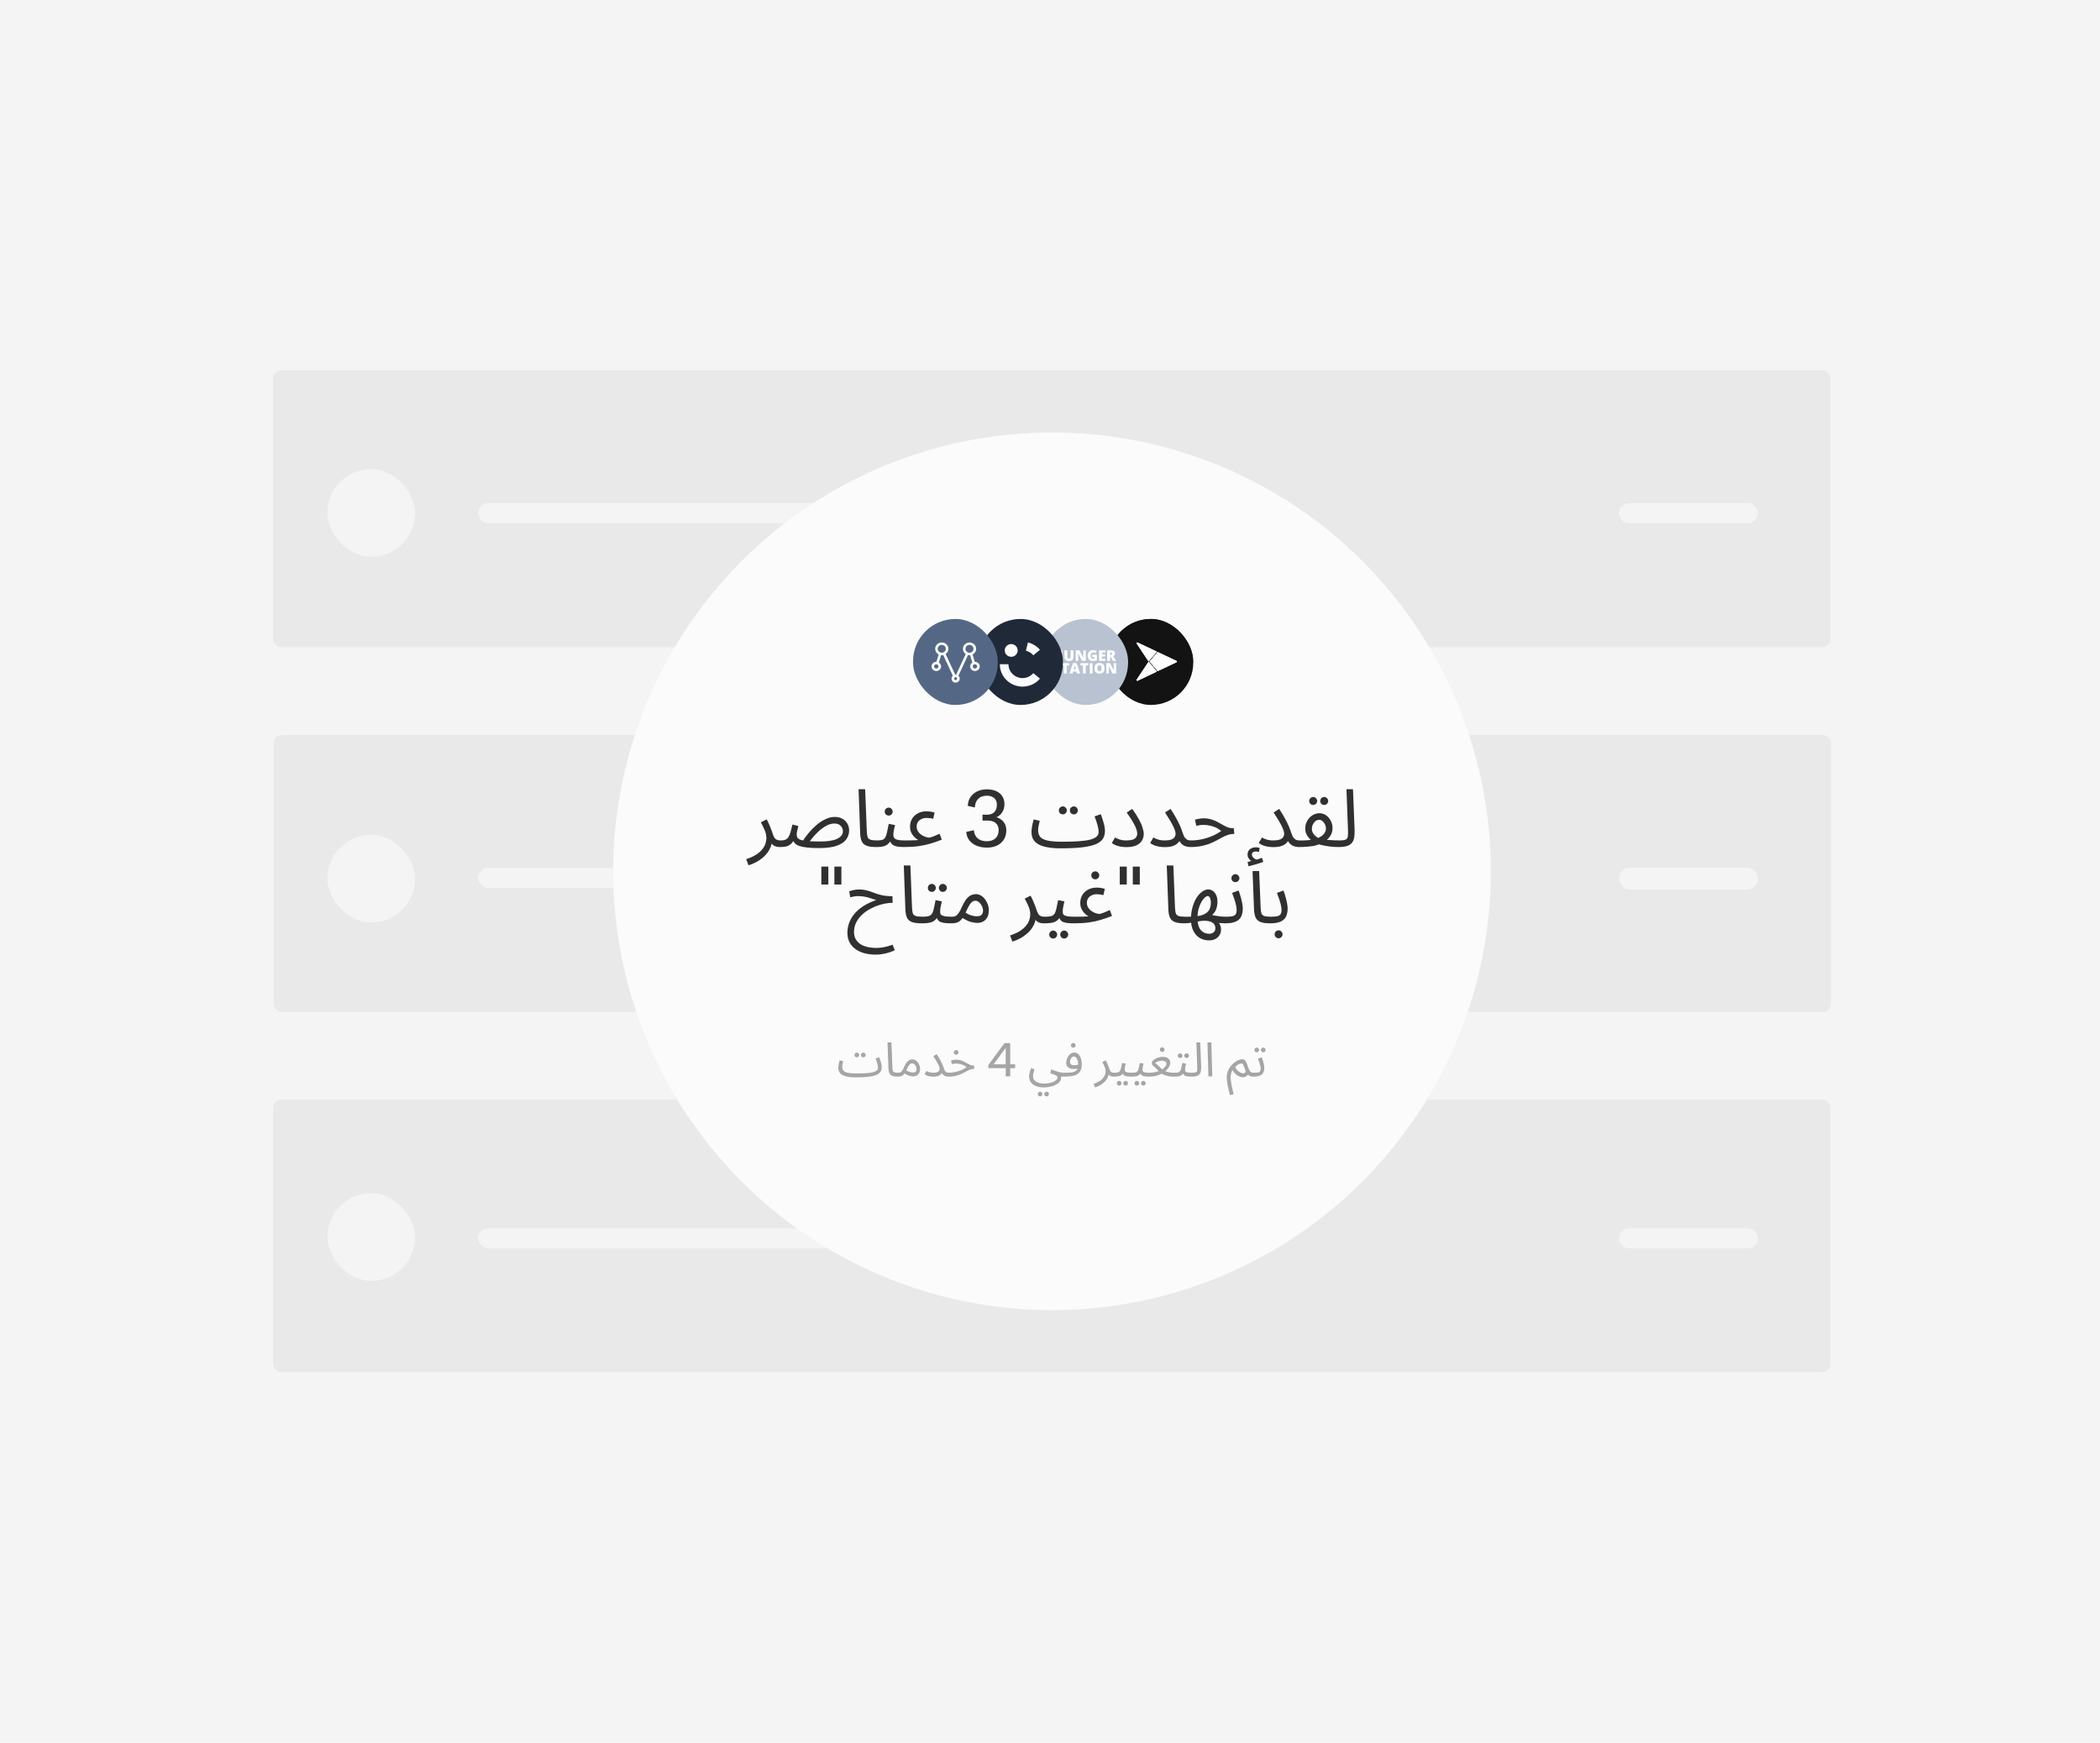 <svg width="523" height="434" viewBox="0 0 523 434" fill="none" xmlns="http://www.w3.org/2000/svg">
<rect width="523" height="434" fill="#F4F4F4"/>
<rect x="68" y="273.872" width="387.852" height="67.837" rx="1.991" fill="#E9E9E9"/>
<rect x="81.523" y="297.147" width="21.859" height="21.859" rx="10.93" fill="#F4F4F4"/>
<rect x="119.086" y="305.916" width="114.479" height="4.995" rx="2.497" fill="#F4F4F4"/>
<rect x="403.176" y="305.916" width="34.61" height="4.995" rx="2.497" fill="#F4F4F4"/>
<rect x="68.148" y="183.044" width="387.852" height="68.968" rx="1.991" fill="#E9E9E9"/>
<rect x="81.523" y="207.889" width="21.859" height="21.859" rx="10.93" fill="#F4F4F4"/>
<rect x="119.086" y="216.136" width="92.322" height="4.995" rx="2.497" fill="#F4F4F4"/>
<rect x="403.176" y="216.086" width="34.61" height="5.465" rx="2.732" fill="#F4F4F4"/>
<rect x="68" y="92.217" width="387.852" height="68.968" rx="1.991" fill="#E9E9E9"/>
<rect x="81.523" y="116.809" width="21.859" height="21.859" rx="10.93" fill="#F4F4F4"/>
<rect x="119.086" y="125.309" width="99.708" height="4.995" rx="2.497" fill="#F4F4F4"/>
<rect x="403.176" y="125.309" width="34.61" height="4.995" rx="2.497" fill="#F4F4F4"/>
<g filter="url(#filter0_d_2050_45720)">
<circle cx="261.999" cy="216.997" r="109.296" fill="#FBFBFB"/>
</g>
<path d="M213.041 268.32L213.349 267.35C214.273 267.35 215.066 267.326 215.729 267.278C216.4 267.231 216.949 267.156 217.375 267.054C217.809 266.943 218.129 266.797 218.334 266.615C218.547 266.426 218.654 266.197 218.654 265.929C218.654 265.629 218.598 265.281 218.488 264.887C218.377 264.492 218.235 264.07 218.062 263.62L218.973 263.3C219.076 263.553 219.171 263.825 219.257 264.117C219.352 264.401 219.431 264.685 219.494 264.97C219.557 265.246 219.589 265.502 219.589 265.739C219.589 266.205 219.482 266.604 219.269 266.935C219.056 267.259 218.701 267.523 218.204 267.728C217.706 267.934 217.035 268.084 216.191 268.178C215.354 268.273 214.304 268.32 213.041 268.32ZM213.041 268.32C212.339 268.32 211.719 268.273 211.182 268.178C210.653 268.092 210.211 267.953 209.856 267.764C209.501 267.574 209.233 267.33 209.051 267.03C208.869 266.722 208.779 266.351 208.779 265.917C208.779 265.719 208.795 265.518 208.826 265.313C208.858 265.1 208.897 264.887 208.944 264.674C209 264.46 209.055 264.255 209.11 264.058L209.998 264.283C209.967 264.401 209.931 264.543 209.892 264.709C209.852 264.867 209.817 265.029 209.785 265.195C209.761 265.36 209.75 265.51 209.75 265.644C209.75 266.055 209.852 266.386 210.057 266.639C210.271 266.884 210.638 267.065 211.159 267.184C211.68 267.294 212.41 267.35 213.349 267.35L213.586 267.942L213.041 268.32ZM215.019 263.324C214.853 263.324 214.711 263.269 214.592 263.158C214.482 263.04 214.427 262.901 214.427 262.744C214.427 262.586 214.482 262.448 214.592 262.329C214.711 262.211 214.853 262.152 215.019 262.152C215.176 262.152 215.311 262.211 215.421 262.329C215.54 262.448 215.599 262.586 215.599 262.744C215.599 262.901 215.54 263.04 215.421 263.158C215.311 263.269 215.176 263.324 215.019 263.324ZM213.396 263.324C213.231 263.324 213.089 263.269 212.97 263.158C212.86 263.04 212.804 262.901 212.804 262.744C212.804 262.586 212.86 262.448 212.97 262.329C213.089 262.211 213.231 262.152 213.396 262.152C213.554 262.152 213.689 262.211 213.799 262.329C213.917 262.448 213.977 262.586 213.977 262.744C213.977 262.901 213.917 263.04 213.799 263.158C213.689 263.269 213.554 263.324 213.396 263.324ZM223.629 268.131C222.997 268.131 222.512 268.06 222.172 267.918C221.841 267.776 221.612 267.555 221.485 267.255C221.359 266.955 221.288 266.568 221.272 266.094L221.035 259.618H222.006L222.243 265.716C222.259 266.102 222.294 266.402 222.35 266.615C222.413 266.821 222.547 266.963 222.752 267.042C222.965 267.121 223.297 267.16 223.747 267.16C223.913 267.16 224.031 267.207 224.102 267.302C224.181 267.389 224.221 267.496 224.221 267.622C224.221 267.748 224.165 267.867 224.055 267.977C223.944 268.08 223.802 268.131 223.629 268.131ZM223.629 268.131L223.747 267.16C223.968 267.16 224.154 267.113 224.304 267.018C224.454 266.923 224.6 266.765 224.742 266.544C224.884 266.323 225.038 266.027 225.203 265.656C225.432 265.151 225.657 264.768 225.878 264.508C226.107 264.247 226.332 264.07 226.553 263.975C226.782 263.88 227.007 263.833 227.228 263.833C227.497 263.833 227.745 263.904 227.974 264.046C228.203 264.18 228.404 264.362 228.578 264.591C228.752 264.82 228.886 265.072 228.981 265.348C229.083 265.617 229.134 265.885 229.134 266.154C229.134 266.627 229.052 267.006 228.886 267.29C228.72 267.567 228.507 267.768 228.246 267.894C227.994 268.013 227.729 268.072 227.453 268.072C227.208 268.072 226.893 268.024 226.506 267.93C226.127 267.835 225.646 267.594 225.061 267.207L225.523 266.461C225.91 266.706 226.257 266.876 226.565 266.971C226.881 267.057 227.141 267.101 227.347 267.101C227.575 267.101 227.757 267.069 227.891 267.006C228.025 266.935 228.124 266.836 228.187 266.71C228.25 266.584 228.282 266.442 228.282 266.284C228.282 266.055 228.227 265.826 228.116 265.597C228.006 265.368 227.864 265.179 227.69 265.029C227.524 264.879 227.347 264.804 227.157 264.804C227.015 264.804 226.877 264.843 226.743 264.922C226.609 265.001 226.47 265.147 226.328 265.36C226.186 265.573 226.024 265.881 225.843 266.284C225.653 266.71 225.472 267.05 225.298 267.302C225.132 267.547 224.963 267.728 224.789 267.847C224.615 267.965 224.434 268.04 224.244 268.072C224.063 268.111 223.858 268.131 223.629 268.131ZM232.395 267.16C232.79 267.16 233.102 267.121 233.331 267.042C233.567 266.963 233.737 266.848 233.84 266.698C233.95 266.54 234.006 266.359 234.006 266.154C234.006 265.996 233.962 265.806 233.875 265.585C233.796 265.364 233.686 265.12 233.544 264.851C233.402 264.575 233.236 264.287 233.046 263.987C232.865 263.679 232.668 263.367 232.454 263.051L233.271 262.519C233.579 262.984 233.848 263.426 234.077 263.845C234.305 264.255 234.499 264.642 234.657 265.005C234.815 265.36 234.941 265.696 235.036 266.012C235.146 266.359 235.268 266.615 235.403 266.781C235.545 266.947 235.691 267.054 235.841 267.101C235.991 267.14 236.129 267.16 236.255 267.16C236.421 267.16 236.543 267.207 236.622 267.302C236.701 267.389 236.741 267.496 236.741 267.622C236.741 267.748 236.685 267.867 236.575 267.977C236.464 268.08 236.322 268.131 236.149 268.131C235.888 268.131 235.632 268.084 235.379 267.989C235.134 267.886 234.921 267.724 234.74 267.503C234.558 267.275 234.432 266.971 234.361 266.592L234.834 266.213C234.834 266.529 234.767 266.836 234.633 267.136C234.499 267.428 234.254 267.669 233.899 267.859C233.552 268.048 233.05 268.143 232.395 268.143C232.111 268.143 231.835 268.119 231.566 268.072C231.306 268.024 231.065 267.957 230.844 267.87C230.623 267.776 230.43 267.665 230.264 267.539L230.738 266.722C230.895 266.825 231.116 266.923 231.401 267.018C231.685 267.113 232.016 267.16 232.395 267.16ZM236.151 268.131L236.258 267.16C236.668 267.16 237.071 267.128 237.466 267.065C237.86 267.002 238.247 266.911 238.626 266.793C239.005 266.675 239.368 266.533 239.715 266.367C240.07 266.193 240.406 265.996 240.722 265.775C240.516 265.593 240.28 265.435 240.011 265.301C239.743 265.167 239.447 265.064 239.123 264.993C238.807 264.914 238.472 264.875 238.117 264.875C237.991 264.875 237.872 264.879 237.762 264.887C237.651 264.895 237.541 264.91 237.43 264.934C237.32 264.95 237.193 264.974 237.051 265.005L236.862 264.105C237.075 264.042 237.288 263.995 237.501 263.963C237.714 263.924 237.919 263.904 238.117 263.904C238.527 263.904 238.898 263.955 239.23 264.058C239.561 264.153 239.861 264.271 240.13 264.413C240.406 264.555 240.662 264.697 240.899 264.839C241.144 264.981 241.381 265.104 241.61 265.206C241.839 265.301 242.075 265.348 242.32 265.348H242.569L242.652 266.201C242.312 266.201 242 266.248 241.716 266.343C241.432 266.438 241.152 266.56 240.876 266.71C240.607 266.852 240.323 267.006 240.023 267.172C239.723 267.33 239.392 267.484 239.029 267.634C238.665 267.776 238.247 267.894 237.773 267.989C237.308 268.084 236.767 268.131 236.151 268.131ZM238.129 262.684C237.963 262.684 237.821 262.629 237.702 262.519C237.592 262.4 237.537 262.262 237.537 262.104C237.537 261.946 237.592 261.808 237.702 261.69C237.821 261.571 237.963 261.512 238.129 261.512C238.287 261.512 238.421 261.571 238.531 261.69C238.65 261.808 238.709 261.946 238.709 262.104C238.709 262.262 238.65 262.4 238.531 262.519C238.421 262.629 238.287 262.684 238.129 262.684ZM250.471 266.023V268.072H251.596V266.023H252.815V265.076H251.596V259.784H250.163L246.149 265.23V266.023H250.471ZM250.471 260.979V265.076H247.44L250.471 260.979ZM256.302 268.084C256.302 267.894 256.318 267.693 256.35 267.48C256.389 267.259 256.444 267.026 256.515 266.781C256.594 266.529 256.689 266.264 256.799 265.988L257.652 266.319C257.573 266.54 257.502 266.75 257.439 266.947C257.384 267.144 257.34 267.33 257.309 267.503C257.285 267.677 257.273 267.843 257.273 268.001C257.273 268.332 257.344 268.612 257.486 268.841C257.636 269.078 257.841 269.272 258.102 269.422C258.362 269.572 258.658 269.682 258.99 269.753C259.329 269.824 259.689 269.86 260.067 269.86C260.525 269.86 260.951 269.82 261.346 269.741C261.749 269.662 262.1 269.548 262.4 269.398C262.708 269.256 262.949 269.09 263.122 268.901C263.296 268.719 263.383 268.522 263.383 268.309C263.383 268.206 263.343 268.111 263.264 268.024C263.185 267.938 263.067 267.855 262.909 267.776C262.751 267.697 262.562 267.622 262.341 267.551C262.12 267.472 261.867 267.393 261.583 267.314L261.808 266.331C262.218 266.489 262.582 266.623 262.897 266.734C263.213 266.836 263.489 266.919 263.726 266.982C263.963 267.046 264.168 267.093 264.342 267.125C264.515 267.148 264.661 267.16 264.78 267.16C264.946 267.16 265.064 267.207 265.135 267.302C265.214 267.389 265.253 267.496 265.253 267.622C265.253 267.748 265.198 267.867 265.088 267.977C264.977 268.08 264.835 268.131 264.661 268.131C264.614 268.131 264.567 268.131 264.519 268.131C264.472 268.131 264.421 268.131 264.365 268.131C264.318 268.131 264.271 268.131 264.223 268.131C264.239 268.202 264.251 268.257 264.259 268.297C264.267 268.344 264.271 268.403 264.271 268.474C264.271 268.766 264.168 269.051 263.963 269.327C263.766 269.603 263.473 269.852 263.087 270.073C262.7 270.302 262.23 270.483 261.678 270.617C261.133 270.752 260.509 270.819 259.807 270.819C259.183 270.819 258.603 270.716 258.066 270.511C257.538 270.314 257.111 270.014 256.788 269.611C256.464 269.208 256.302 268.699 256.302 268.084ZM260.659 273.057C260.494 273.057 260.352 272.997 260.233 272.879C260.123 272.768 260.067 272.634 260.067 272.476C260.067 272.319 260.123 272.18 260.233 272.062C260.352 271.944 260.494 271.884 260.659 271.884C260.817 271.884 260.951 271.944 261.062 272.062C261.18 272.18 261.24 272.319 261.24 272.476C261.24 272.634 261.18 272.768 261.062 272.879C260.951 272.997 260.817 273.057 260.659 273.057ZM259.037 273.057C258.872 273.057 258.729 272.997 258.611 272.879C258.501 272.768 258.445 272.634 258.445 272.476C258.445 272.319 258.501 272.18 258.611 272.062C258.729 271.944 258.872 271.884 259.037 271.884C259.195 271.884 259.329 271.944 259.44 272.062C259.558 272.18 259.617 272.319 259.617 272.476C259.617 272.634 259.558 272.768 259.44 272.879C259.329 272.997 259.195 273.057 259.037 273.057ZM264.665 268.131L264.784 267.16C264.981 267.16 265.198 267.16 265.435 267.16C265.68 267.152 265.924 267.144 266.169 267.136C266.422 267.128 266.655 267.113 266.868 267.089C267.081 267.057 267.258 267.018 267.4 266.971C267.685 266.868 267.906 266.742 268.064 266.592C268.221 266.434 268.332 266.229 268.395 265.976C268.466 265.716 268.502 265.384 268.502 264.981C268.502 264.65 268.458 264.342 268.371 264.058C268.285 263.774 268.162 263.545 268.004 263.371C267.846 263.197 267.657 263.111 267.436 263.111C267.254 263.111 267.089 263.182 266.939 263.324C266.797 263.458 266.682 263.632 266.595 263.845C266.516 264.058 266.477 264.271 266.477 264.484C266.477 264.65 266.509 264.792 266.572 264.91C266.643 265.029 266.757 265.124 266.915 265.195C267.073 265.258 267.278 265.289 267.531 265.289C267.76 265.289 267.989 265.266 268.217 265.218C268.454 265.171 268.656 265.108 268.821 265.029L268.869 265.858C268.742 265.944 268.6 266.015 268.442 266.071C268.285 266.126 268.119 266.165 267.945 266.189C267.771 266.213 267.598 266.225 267.424 266.225C267.022 266.225 266.678 266.162 266.394 266.035C266.118 265.901 265.905 265.723 265.755 265.502C265.613 265.273 265.542 265.013 265.542 264.721C265.542 264.421 265.589 264.121 265.684 263.821C265.778 263.513 265.913 263.233 266.086 262.98C266.26 262.728 266.469 262.527 266.714 262.377C266.958 262.219 267.231 262.14 267.531 262.14C267.957 262.14 268.308 262.278 268.585 262.554C268.869 262.83 269.078 263.194 269.212 263.643C269.354 264.086 269.425 264.555 269.425 265.052C269.425 265.644 269.323 266.154 269.117 266.58C268.92 266.998 268.588 267.346 268.123 267.622C267.941 267.724 267.72 267.811 267.46 267.882C267.207 267.945 266.927 267.997 266.619 268.036C266.319 268.076 266.003 268.099 265.672 268.107C265.34 268.123 265.005 268.131 264.665 268.131ZM267.306 260.92C267.14 260.92 266.998 260.865 266.88 260.754C266.769 260.636 266.714 260.498 266.714 260.34C266.714 260.182 266.769 260.044 266.88 259.926C266.998 259.807 267.14 259.748 267.306 259.748C267.464 259.748 267.598 259.807 267.708 259.926C267.827 260.044 267.886 260.182 267.886 260.34C267.886 260.498 267.827 260.636 267.708 260.754C267.598 260.865 267.464 260.92 267.306 260.92ZM272.714 270.819L272.371 269.919C272.947 269.729 273.425 269.512 273.804 269.268C274.19 269.023 274.494 268.762 274.715 268.486C274.944 268.21 275.106 267.93 275.201 267.646C275.295 267.353 275.343 267.073 275.343 266.805C275.343 266.418 275.256 266.027 275.082 265.633C274.917 265.23 274.731 264.851 274.526 264.496L275.39 264.058C275.54 264.334 275.67 264.606 275.781 264.875C275.899 265.143 276.002 265.396 276.089 265.633C276.183 265.869 276.258 266.087 276.314 266.284C276.424 266.623 276.566 266.856 276.74 266.982C276.922 267.101 277.166 267.16 277.474 267.16C277.64 267.16 277.758 267.207 277.829 267.302C277.908 267.389 277.948 267.496 277.948 267.622C277.948 267.748 277.892 267.867 277.782 267.977C277.671 268.08 277.529 268.131 277.356 268.131C277.008 268.131 276.724 268.072 276.503 267.953C276.29 267.827 276.128 267.665 276.018 267.468C275.907 267.263 275.832 267.05 275.793 266.829L276.172 267.042C276.172 267.563 276.053 268.036 275.816 268.463C275.588 268.897 275.291 269.272 274.928 269.587C274.565 269.911 274.186 270.175 273.792 270.381C273.397 270.586 273.038 270.732 272.714 270.819ZM277.361 268.131L277.48 267.16C277.874 267.16 278.182 267.132 278.403 267.077C278.624 267.014 278.79 266.9 278.901 266.734C279.019 266.56 279.114 266.312 279.185 265.988C279.256 265.664 279.343 265.242 279.445 264.721L280.369 264.899C280.337 265.041 280.302 265.199 280.262 265.372C280.223 265.546 280.187 265.719 280.156 265.893C280.132 266.059 280.12 266.205 280.12 266.331C280.12 266.45 280.128 266.56 280.144 266.663C280.16 266.765 280.219 266.852 280.322 266.923C280.424 266.994 280.598 267.054 280.842 267.101C281.087 267.14 281.438 267.16 281.896 267.16C282.062 267.16 282.18 267.207 282.251 267.302C282.33 267.389 282.37 267.496 282.37 267.622C282.37 267.748 282.315 267.867 282.204 267.977C282.094 268.08 281.952 268.131 281.778 268.131C281.296 268.131 280.914 268.107 280.629 268.06C280.345 268.005 280.128 267.926 279.978 267.823C279.836 267.721 279.733 267.594 279.67 267.444C279.615 267.286 279.572 267.105 279.54 266.9L279.895 266.923C279.769 267.176 279.631 267.381 279.481 267.539C279.339 267.697 279.173 267.819 278.984 267.906C278.794 267.993 278.565 268.052 278.297 268.084C278.036 268.115 277.725 268.131 277.361 268.131ZM280.345 270.369C280.179 270.369 280.037 270.31 279.919 270.191C279.808 270.081 279.753 269.947 279.753 269.789C279.753 269.631 279.808 269.493 279.919 269.374C280.037 269.256 280.179 269.197 280.345 269.197C280.503 269.197 280.637 269.256 280.748 269.374C280.866 269.493 280.925 269.631 280.925 269.789C280.925 269.947 280.866 270.081 280.748 270.191C280.637 270.31 280.503 270.369 280.345 270.369ZM278.723 270.369C278.557 270.369 278.415 270.31 278.297 270.191C278.186 270.081 278.131 269.947 278.131 269.789C278.131 269.631 278.186 269.493 278.297 269.374C278.415 269.256 278.557 269.197 278.723 269.197C278.881 269.197 279.015 269.256 279.126 269.374C279.244 269.493 279.303 269.631 279.303 269.789C279.303 269.947 279.244 270.081 279.126 270.191C279.015 270.31 278.881 270.369 278.723 270.369ZM281.778 268.131L281.897 267.16C282.292 267.16 282.599 267.132 282.82 267.077C283.041 267.014 283.207 266.9 283.318 266.734C283.436 266.56 283.531 266.312 283.602 265.988C283.673 265.664 283.76 265.242 283.862 264.721L284.786 264.899C284.754 265.041 284.719 265.199 284.679 265.372C284.64 265.546 284.604 265.719 284.573 265.893C284.549 266.059 284.537 266.205 284.537 266.331C284.537 266.45 284.545 266.56 284.561 266.663C284.577 266.765 284.636 266.852 284.739 266.923C284.841 266.994 285.015 267.054 285.26 267.101C285.504 267.14 285.855 267.16 286.313 267.16C286.479 267.16 286.597 267.207 286.669 267.302C286.747 267.389 286.787 267.496 286.787 267.622C286.787 267.748 286.732 267.867 286.621 267.977C286.511 268.08 286.369 268.131 286.195 268.131C285.713 268.131 285.331 268.107 285.046 268.06C284.762 268.005 284.545 267.926 284.395 267.823C284.253 267.721 284.15 267.594 284.087 267.444C284.032 267.286 283.989 267.105 283.957 266.9L284.312 266.923C284.186 267.176 284.048 267.381 283.898 267.539C283.756 267.697 283.59 267.819 283.401 267.906C283.211 267.993 282.982 268.052 282.714 268.084C282.453 268.115 282.142 268.131 281.778 268.131ZM284.762 270.369C284.596 270.369 284.454 270.31 284.336 270.191C284.225 270.081 284.17 269.947 284.17 269.789C284.17 269.631 284.225 269.493 284.336 269.374C284.454 269.256 284.596 269.197 284.762 269.197C284.92 269.197 285.054 269.256 285.165 269.374C285.283 269.493 285.342 269.631 285.342 269.789C285.342 269.947 285.283 270.081 285.165 270.191C285.054 270.31 284.92 270.369 284.762 270.369ZM283.14 270.369C282.974 270.369 282.832 270.31 282.714 270.191C282.603 270.081 282.548 269.947 282.548 269.789C282.548 269.631 282.603 269.493 282.714 269.374C282.832 269.256 282.974 269.197 283.14 269.197C283.298 269.197 283.432 269.256 283.543 269.374C283.661 269.493 283.72 269.631 283.72 269.789C283.72 269.947 283.661 270.081 283.543 270.191C283.432 270.31 283.298 270.369 283.14 270.369ZM286.195 268.131L286.314 267.16C286.787 267.16 287.233 267.117 287.652 267.03C288.07 266.935 288.453 266.813 288.8 266.663C289.156 266.505 289.459 266.327 289.712 266.13C289.965 265.925 290.158 265.716 290.292 265.502C290.434 265.281 290.505 265.064 290.505 264.851C290.505 264.749 290.47 264.646 290.399 264.543C290.328 264.433 290.205 264.342 290.032 264.271C289.866 264.2 289.641 264.164 289.357 264.164C289.183 264.164 288.99 264.188 288.777 264.235C288.564 264.283 288.358 264.35 288.161 264.437C287.972 264.516 287.814 264.606 287.687 264.709C287.9 264.883 288.098 265.052 288.279 265.218C288.469 265.384 288.662 265.566 288.86 265.763C289.057 265.952 289.27 266.169 289.499 266.414C289.68 266.548 289.882 266.663 290.103 266.757C290.332 266.852 290.576 266.931 290.837 266.994C291.105 267.05 291.378 267.093 291.654 267.125C291.93 267.148 292.206 267.16 292.483 267.16C292.648 267.16 292.767 267.207 292.838 267.302C292.917 267.389 292.956 267.496 292.956 267.622C292.956 267.748 292.901 267.867 292.791 267.977C292.68 268.08 292.538 268.131 292.364 268.131C291.93 268.131 291.484 268.092 291.026 268.013C290.576 267.926 290.154 267.799 289.759 267.634C289.365 267.46 289.029 267.243 288.753 266.982C288.619 266.809 288.469 266.635 288.303 266.461C288.137 266.288 287.956 266.114 287.758 265.941C287.569 265.759 287.364 265.589 287.143 265.431C287.095 265.392 287.048 265.321 287.001 265.218C286.953 265.116 286.914 265.009 286.882 264.899C286.851 264.788 286.835 264.705 286.835 264.65C286.835 264.532 286.91 264.389 287.06 264.224C287.21 264.058 287.411 263.9 287.664 263.75C287.916 263.592 288.204 263.462 288.528 263.359C288.852 263.257 289.187 263.205 289.534 263.205C289.984 263.205 290.347 263.272 290.624 263.407C290.908 263.541 291.113 263.715 291.239 263.928C291.374 264.133 291.441 264.354 291.441 264.591C291.441 264.938 291.354 265.285 291.18 265.633C291.007 265.972 290.758 266.292 290.434 266.592C290.111 266.892 289.732 267.16 289.298 267.397C288.863 267.626 288.382 267.807 287.853 267.942C287.332 268.068 286.78 268.131 286.195 268.131ZM289.452 261.986C289.286 261.986 289.144 261.931 289.025 261.82C288.915 261.702 288.86 261.564 288.86 261.406C288.86 261.248 288.915 261.11 289.025 260.991C289.144 260.873 289.286 260.814 289.452 260.814C289.609 260.814 289.744 260.873 289.854 260.991C289.973 261.11 290.032 261.248 290.032 261.406C290.032 261.564 289.973 261.702 289.854 261.82C289.744 261.931 289.609 261.986 289.452 261.986ZM292.37 268.131L292.488 267.16C292.883 267.16 293.191 267.132 293.412 267.077C293.633 267.014 293.799 266.9 293.909 266.734C294.028 266.56 294.122 266.312 294.193 265.988C294.264 265.664 294.351 265.242 294.454 264.721L295.377 264.899C295.346 265.041 295.31 265.199 295.271 265.372C295.231 265.546 295.196 265.719 295.164 265.893C295.141 266.059 295.129 266.205 295.129 266.331C295.129 266.45 295.137 266.56 295.153 266.663C295.168 266.765 295.228 266.852 295.33 266.923C295.433 266.994 295.606 267.054 295.851 267.101C296.096 267.14 296.447 267.16 296.905 267.16C297.071 267.16 297.189 267.207 297.26 267.302C297.339 267.389 297.379 267.496 297.379 267.622C297.379 267.748 297.323 267.867 297.213 267.977C297.102 268.08 296.96 268.131 296.786 268.131C296.305 268.131 295.922 268.107 295.638 268.06C295.354 268.005 295.137 267.926 294.987 267.823C294.845 267.721 294.742 267.594 294.679 267.444C294.624 267.286 294.58 267.105 294.549 266.9L294.904 266.923C294.778 267.176 294.639 267.381 294.489 267.539C294.347 267.697 294.182 267.819 293.992 267.906C293.803 267.993 293.574 268.052 293.305 268.084C293.045 268.115 292.733 268.131 292.37 268.131ZM295.531 263.501C295.366 263.501 295.224 263.446 295.105 263.336C294.995 263.217 294.939 263.079 294.939 262.921C294.939 262.763 294.995 262.625 295.105 262.507C295.224 262.388 295.366 262.329 295.531 262.329C295.689 262.329 295.823 262.388 295.934 262.507C296.052 262.625 296.112 262.763 296.112 262.921C296.112 263.079 296.052 263.217 295.934 263.336C295.823 263.446 295.689 263.501 295.531 263.501ZM293.909 263.501C293.744 263.501 293.601 263.446 293.483 263.336C293.373 263.217 293.317 263.079 293.317 262.921C293.317 262.763 293.373 262.625 293.483 262.507C293.601 262.388 293.744 262.329 293.909 262.329C294.067 262.329 294.201 262.388 294.312 262.507C294.43 262.625 294.489 262.763 294.489 262.921C294.489 263.079 294.43 263.217 294.312 263.336C294.201 263.446 294.067 263.501 293.909 263.501ZM296.787 268.131L296.894 267.16C297.344 267.16 297.659 267.117 297.841 267.03C298.022 266.943 298.125 266.789 298.149 266.568C298.18 266.347 298.188 266.039 298.172 265.644L297.947 259.618H298.906L299.143 265.538C299.159 265.956 299.143 266.327 299.096 266.651C299.056 266.975 298.954 267.247 298.788 267.468C298.63 267.689 298.389 267.855 298.066 267.965C297.75 268.076 297.324 268.131 296.787 268.131ZM300.952 268.072L300.715 259.618H301.674L301.911 268.072H300.952ZM306.302 272.725C306.136 272.117 305.994 271.521 305.875 270.937C305.757 270.361 305.666 269.844 305.603 269.386C305.54 268.928 305.508 268.589 305.508 268.368C305.508 267.784 305.603 267.251 305.792 266.769C305.982 266.288 306.227 265.866 306.527 265.502C306.826 265.131 307.15 264.82 307.497 264.567C307.845 264.307 308.18 264.113 308.504 263.987C308.835 263.853 309.116 263.786 309.345 263.786C309.542 263.786 309.716 263.829 309.865 263.916C310.015 264.003 310.162 264.172 310.304 264.425C310.446 264.678 310.596 265.049 310.754 265.538C310.904 265.988 311.046 266.331 311.18 266.568C311.314 266.797 311.46 266.955 311.618 267.042C311.776 267.121 311.957 267.16 312.163 267.16C312.328 267.16 312.447 267.207 312.518 267.302C312.597 267.389 312.636 267.496 312.636 267.622C312.636 267.748 312.581 267.867 312.47 267.977C312.36 268.08 312.218 268.131 312.044 268.131C311.736 268.131 311.472 268.076 311.251 267.965C311.038 267.855 310.852 267.705 310.694 267.515L310.967 267.29C310.872 267.519 310.75 267.709 310.6 267.859C310.458 268.001 310.296 268.107 310.114 268.178C309.94 268.249 309.755 268.285 309.558 268.285C309.329 268.285 309.092 268.241 308.847 268.155C308.603 268.076 308.362 267.957 308.125 267.799C307.888 267.634 307.663 267.432 307.45 267.196C307.245 266.959 307.063 266.69 306.905 266.39L307.024 266.414C306.803 266.722 306.657 267.057 306.586 267.421C306.515 267.776 306.479 268.092 306.479 268.368C306.479 268.589 306.503 268.869 306.55 269.208C306.598 269.556 306.657 269.923 306.728 270.31C306.807 270.696 306.89 271.079 306.976 271.458C307.071 271.845 307.158 272.192 307.237 272.5L306.302 272.725ZM309.652 267.314C309.794 267.314 309.909 267.286 309.996 267.231C310.09 267.176 310.154 267.093 310.185 266.982C310.217 266.872 310.205 266.734 310.15 266.568C310.055 266.284 309.968 266.035 309.889 265.822C309.81 265.601 309.731 265.42 309.652 265.277C309.581 265.127 309.506 265.017 309.427 264.946C309.348 264.875 309.266 264.839 309.179 264.839C309.092 264.839 308.981 264.859 308.847 264.899C308.721 264.938 308.583 264.997 308.433 265.076C308.291 265.155 308.145 265.254 307.995 265.372C307.845 265.491 307.703 265.629 307.568 265.787L307.58 265.692C307.754 266.055 307.963 266.359 308.208 266.604C308.46 266.848 308.713 267.03 308.966 267.148C309.226 267.259 309.455 267.314 309.652 267.314ZM312.038 268.131L312.157 267.16C312.623 267.16 312.986 267.144 313.246 267.113C313.507 267.073 313.692 266.982 313.803 266.84C313.913 266.69 313.968 266.458 313.968 266.142C313.968 265.944 313.937 265.712 313.874 265.443C313.811 265.167 313.728 264.875 313.625 264.567C313.522 264.259 313.412 263.955 313.294 263.655L314.253 263.3C314.355 263.553 314.45 263.841 314.537 264.164C314.632 264.488 314.71 264.808 314.774 265.124C314.837 265.439 314.868 265.716 314.868 265.952C314.868 266.347 314.813 266.683 314.703 266.959C314.6 267.235 314.434 267.46 314.205 267.634C313.976 267.807 313.68 267.934 313.317 268.013C312.962 268.092 312.536 268.131 312.038 268.131ZM314.62 262.069C314.454 262.069 314.312 262.013 314.193 261.903C314.083 261.785 314.028 261.646 314.028 261.489C314.028 261.331 314.083 261.193 314.193 261.074C314.312 260.956 314.454 260.897 314.62 260.897C314.778 260.897 314.912 260.956 315.022 261.074C315.141 261.193 315.2 261.331 315.2 261.489C315.2 261.646 315.141 261.785 315.022 261.903C314.912 262.013 314.778 262.069 314.62 262.069ZM312.998 262.069C312.832 262.069 312.69 262.013 312.571 261.903C312.461 261.785 312.406 261.646 312.406 261.489C312.406 261.331 312.461 261.193 312.571 261.074C312.69 260.956 312.832 260.897 312.998 260.897C313.155 260.897 313.29 260.956 313.4 261.074C313.519 261.193 313.578 261.331 313.578 261.489C313.578 261.646 313.519 261.785 313.4 261.903C313.29 262.013 313.155 262.069 312.998 262.069Z" fill="#A5A5A5"/>
<path d="M186.416 215.5L185.835 213.977C186.81 213.656 187.618 213.289 188.26 212.875C188.914 212.461 189.429 212.02 189.803 211.552C190.19 211.085 190.464 210.611 190.624 210.13C190.784 209.635 190.865 209.161 190.865 208.707C190.865 208.052 190.718 207.391 190.424 206.723C190.143 206.042 189.829 205.401 189.482 204.8L190.945 204.058C191.198 204.526 191.419 204.987 191.606 205.441C191.806 205.895 191.98 206.323 192.127 206.723C192.287 207.124 192.414 207.491 192.508 207.825C192.695 208.4 192.935 208.794 193.229 209.008C193.536 209.208 193.95 209.308 194.471 209.308C194.752 209.308 194.952 209.388 195.072 209.549C195.206 209.696 195.273 209.876 195.273 210.09C195.273 210.303 195.179 210.504 194.992 210.691C194.805 210.864 194.565 210.951 194.271 210.951C193.683 210.951 193.202 210.851 192.828 210.651C192.468 210.437 192.194 210.163 192.007 209.829C191.82 209.482 191.693 209.121 191.626 208.747L192.267 209.108C192.267 209.989 192.067 210.791 191.666 211.512C191.279 212.247 190.778 212.882 190.163 213.416C189.549 213.964 188.908 214.411 188.24 214.758C187.572 215.106 186.964 215.353 186.416 215.5ZM203.979 211.212C202.803 211.212 201.815 211.165 201.013 211.071C200.225 210.991 199.584 210.864 199.09 210.691C198.595 210.517 198.221 210.297 197.968 210.03C197.714 209.762 197.54 209.442 197.447 209.068L197.907 208.907C197.573 209.549 197.213 210.016 196.825 210.31C196.438 210.591 196.031 210.771 195.603 210.851C195.189 210.918 194.748 210.951 194.281 210.951L194.481 209.308C194.949 209.308 195.329 209.241 195.623 209.108C195.93 208.974 196.178 208.754 196.365 208.447C196.565 208.139 196.739 207.732 196.886 207.224C197.032 206.717 197.193 206.089 197.366 205.341L198.829 205.721C198.749 206.029 198.676 206.323 198.609 206.603C198.542 206.884 198.489 207.131 198.448 207.344C198.422 207.545 198.408 207.705 198.408 207.825C198.408 208.146 198.482 208.42 198.629 208.647C198.776 208.861 199.056 209.041 199.47 209.188C199.884 209.322 200.479 209.422 201.254 209.489C202.042 209.542 203.07 209.569 204.339 209.569C205.221 209.569 206.009 209.515 206.704 209.408C207.399 209.302 207.98 209.141 208.447 208.927C208.928 208.7 209.295 208.427 209.549 208.106C209.803 207.785 209.93 207.418 209.93 207.004C209.93 206.71 209.857 206.423 209.71 206.142C209.563 205.848 209.336 205.601 209.028 205.401C208.721 205.2 208.314 205.1 207.806 205.1C207.165 205.1 206.524 205.267 205.882 205.601C205.255 205.935 204.653 206.356 204.079 206.864C203.518 207.358 203.017 207.865 202.576 208.386C202.135 208.907 201.781 209.362 201.514 209.749L199.771 209.689C200.198 208.994 200.706 208.286 201.294 207.565C201.895 206.83 202.549 206.156 203.257 205.541C203.979 204.913 204.734 204.412 205.522 204.038C206.31 203.651 207.111 203.457 207.926 203.457C208.661 203.457 209.289 203.611 209.81 203.918C210.344 204.212 210.752 204.613 211.032 205.12C211.326 205.628 211.473 206.202 211.473 206.844C211.473 207.632 211.239 208.36 210.772 209.028C210.317 209.682 209.543 210.21 208.447 210.611C207.352 211.011 205.862 211.212 203.979 211.212ZM218.212 210.951C217.143 210.951 216.322 210.831 215.747 210.591C215.186 210.35 214.799 209.976 214.585 209.468C214.371 208.961 214.251 208.306 214.224 207.505L213.824 196.544H215.467L215.868 206.864C215.894 207.518 215.954 208.026 216.048 208.386C216.155 208.734 216.382 208.974 216.729 209.108C217.09 209.241 217.651 209.308 218.412 209.308C218.693 209.308 218.893 209.388 219.013 209.549C219.147 209.696 219.214 209.876 219.214 210.09C219.214 210.303 219.12 210.504 218.933 210.691C218.746 210.864 218.506 210.951 218.212 210.951ZM218.212 210.951L218.413 209.308C218.974 209.308 219.414 209.261 219.735 209.168C220.056 209.061 220.296 208.867 220.456 208.587C220.63 208.293 220.777 207.872 220.897 207.324C221.017 206.777 221.164 206.062 221.338 205.18L222.901 205.481C222.848 205.721 222.787 205.989 222.721 206.283C222.654 206.576 222.594 206.87 222.54 207.164C222.5 207.445 222.48 207.692 222.48 207.906C222.48 208.173 222.54 208.413 222.661 208.627C222.781 208.841 223.041 209.008 223.442 209.128C223.843 209.248 224.457 209.308 225.286 209.308C225.566 209.308 225.766 209.388 225.887 209.549C226.02 209.696 226.087 209.876 226.087 210.09C226.087 210.303 225.993 210.504 225.806 210.691C225.619 210.864 225.379 210.951 225.085 210.951C224.217 210.951 223.536 210.878 223.041 210.731C222.547 210.571 222.186 210.337 221.959 210.03C221.732 209.709 221.579 209.322 221.498 208.867L222.1 208.907C221.886 209.335 221.652 209.682 221.398 209.949C221.158 210.217 220.891 210.424 220.597 210.571C220.303 210.717 219.962 210.818 219.575 210.871C219.187 210.925 218.733 210.951 218.212 210.951ZM221.338 203.117C221.058 203.117 220.817 203.023 220.617 202.836C220.43 202.636 220.336 202.402 220.336 202.135C220.336 201.868 220.43 201.634 220.617 201.433C220.817 201.233 221.058 201.133 221.338 201.133C221.605 201.133 221.832 201.233 222.019 201.433C222.22 201.634 222.32 201.868 222.32 202.135C222.32 202.402 222.22 202.636 222.019 202.836C221.832 203.023 221.605 203.117 221.338 203.117ZM225.081 210.951L225.281 209.308C226.123 209.308 226.77 209.302 227.225 209.288C227.692 209.275 228.033 209.261 228.247 209.248C228.46 209.221 228.607 209.208 228.687 209.208C228.447 209.074 228.166 208.867 227.846 208.587C227.525 208.293 227.245 207.926 227.004 207.485C226.764 207.031 226.644 206.496 226.644 205.882C226.644 205.12 226.817 204.452 227.164 203.878C227.525 203.304 228.013 202.856 228.627 202.535C229.255 202.215 229.97 202.055 230.771 202.055C231.079 202.055 231.406 202.081 231.753 202.135C232.1 202.188 232.434 202.268 232.755 202.375L232.414 203.918C232.147 203.851 231.867 203.798 231.573 203.758C231.279 203.718 231.012 203.698 230.771 203.698C230.29 203.698 229.863 203.791 229.489 203.978C229.115 204.152 228.821 204.399 228.607 204.72C228.393 205.04 228.287 205.428 228.287 205.882C228.287 206.229 228.36 206.55 228.507 206.844C228.654 207.124 228.848 207.378 229.088 207.605C229.329 207.832 229.596 208.019 229.89 208.166C230.183 208.313 230.471 208.427 230.751 208.507C231.045 208.587 231.306 208.62 231.533 208.607C231.693 208.553 231.84 208.507 231.974 208.467C232.107 208.427 232.254 208.38 232.414 208.326C232.588 208.26 232.795 208.173 233.036 208.066C233.289 207.959 233.61 207.819 233.997 207.645L234.558 209.108C233.663 209.468 232.748 209.789 231.813 210.07C230.891 210.35 229.883 210.571 228.788 210.731C227.706 210.878 226.47 210.951 225.081 210.951ZM248.714 206.743C248.714 208.487 247.592 209.509 245.748 209.509C243.845 209.509 242.703 208.527 242.542 206.763L240.639 207.184C240.739 208.386 241.26 209.348 242.202 210.05C243.163 210.751 244.366 211.092 245.808 211.092C247.271 211.092 248.453 210.691 249.315 209.909C250.177 209.128 250.617 208.066 250.617 206.763C250.617 205.221 249.776 204.058 248.193 203.517C249.455 202.936 250.157 201.734 250.157 200.271C250.157 198.027 248.493 196.584 245.788 196.584C244.426 196.584 243.304 196.965 242.402 197.726C241.52 198.488 241.059 199.49 241.039 200.712L242.783 201.093C242.863 199.249 243.985 198.167 245.748 198.167C247.291 198.167 248.273 198.989 248.273 200.371C248.273 201.954 247.411 202.896 245.889 202.896H244.686V204.359H245.949C247.712 204.359 248.714 205.241 248.714 206.743ZM264.106 211.272L264.627 209.629C266.19 209.629 267.533 209.589 268.655 209.509C269.79 209.428 270.719 209.302 271.44 209.128C272.175 208.941 272.716 208.694 273.063 208.386C273.424 208.066 273.604 207.678 273.604 207.224C273.604 206.717 273.51 206.129 273.323 205.461C273.136 204.793 272.896 204.078 272.602 203.317L274.145 202.776C274.319 203.203 274.479 203.664 274.626 204.159C274.786 204.639 274.92 205.12 275.027 205.601C275.133 206.069 275.187 206.503 275.187 206.904C275.187 207.692 275.007 208.366 274.646 208.927C274.285 209.475 273.684 209.923 272.843 210.27C272.001 210.617 270.865 210.871 269.436 211.031C268.02 211.192 266.243 211.272 264.106 211.272ZM264.106 211.272C262.917 211.272 261.869 211.192 260.96 211.031C260.065 210.884 259.317 210.651 258.716 210.33C258.115 210.009 257.661 209.595 257.353 209.088C257.046 208.567 256.893 207.939 256.893 207.204C256.893 206.87 256.919 206.53 256.973 206.182C257.026 205.822 257.093 205.461 257.173 205.1C257.267 204.74 257.36 204.392 257.454 204.058L258.956 204.439C258.903 204.639 258.843 204.88 258.776 205.16C258.709 205.428 258.649 205.701 258.596 205.982C258.556 206.262 258.536 206.516 258.536 206.743C258.536 207.438 258.709 207.999 259.057 208.427C259.417 208.841 260.039 209.148 260.92 209.348C261.802 209.535 263.037 209.629 264.627 209.629L265.028 210.631L264.106 211.272ZM267.452 202.816C267.172 202.816 266.931 202.722 266.731 202.535C266.544 202.335 266.451 202.101 266.451 201.834C266.451 201.567 266.544 201.333 266.731 201.133C266.931 200.932 267.172 200.832 267.452 200.832C267.72 200.832 267.947 200.932 268.134 201.133C268.334 201.333 268.434 201.567 268.434 201.834C268.434 202.101 268.334 202.335 268.134 202.535C267.947 202.722 267.72 202.816 267.452 202.816ZM264.707 202.816C264.427 202.816 264.186 202.722 263.986 202.535C263.799 202.335 263.705 202.101 263.705 201.834C263.705 201.567 263.799 201.333 263.986 201.133C264.186 200.932 264.427 200.832 264.707 200.832C264.974 200.832 265.202 200.932 265.389 201.133C265.589 201.333 265.689 201.567 265.689 201.834C265.689 202.101 265.589 202.335 265.389 202.535C265.202 202.722 264.974 202.816 264.707 202.816ZM276.893 209.949L277.695 208.567C277.962 208.74 278.336 208.907 278.817 209.068C279.298 209.228 279.859 209.308 280.5 209.308C281.168 209.308 281.696 209.241 282.083 209.108C282.484 208.974 282.771 208.781 282.945 208.527C283.132 208.26 283.225 207.952 283.225 207.605C283.225 207.338 283.165 207.011 283.045 206.623C282.938 206.222 282.698 205.688 282.324 205.02C281.95 204.339 281.375 203.451 280.6 202.355L281.983 201.453C282.691 202.429 283.252 203.31 283.666 204.098C284.094 204.887 284.394 205.581 284.568 206.182C284.755 206.77 284.848 207.278 284.848 207.705C284.848 208.24 284.715 208.76 284.448 209.268C284.18 209.762 283.733 210.17 283.105 210.49C282.477 210.811 281.609 210.971 280.5 210.971C280.019 210.971 279.552 210.931 279.098 210.851C278.657 210.771 278.249 210.657 277.875 210.51C277.501 210.35 277.174 210.163 276.893 209.949ZM290.049 209.308C290.717 209.308 291.245 209.241 291.632 209.108C292.033 208.974 292.32 208.781 292.494 208.527C292.681 208.26 292.774 207.952 292.774 207.605C292.774 207.338 292.701 207.017 292.554 206.643C292.42 206.269 292.233 205.855 291.993 205.401C291.753 204.933 291.472 204.446 291.151 203.938C290.844 203.417 290.51 202.889 290.15 202.355L291.532 201.453C292.053 202.242 292.507 202.99 292.895 203.698C293.282 204.392 293.609 205.047 293.877 205.661C294.144 206.262 294.357 206.83 294.518 207.365C294.705 207.952 294.912 208.386 295.139 208.667C295.379 208.948 295.626 209.128 295.88 209.208C296.134 209.275 296.368 209.308 296.582 209.308C296.862 209.308 297.069 209.388 297.203 209.549C297.336 209.696 297.403 209.876 297.403 210.09C297.403 210.303 297.31 210.504 297.123 210.691C296.936 210.864 296.695 210.951 296.401 210.951C295.96 210.951 295.526 210.871 295.099 210.711C294.685 210.537 294.324 210.263 294.017 209.889C293.71 209.502 293.496 208.988 293.376 208.346L294.177 207.705C294.177 208.24 294.064 208.76 293.836 209.268C293.609 209.762 293.195 210.17 292.594 210.49C292.006 210.811 291.158 210.971 290.049 210.971C289.568 210.971 289.101 210.931 288.647 210.851C288.206 210.771 287.798 210.657 287.424 210.51C287.05 210.35 286.723 210.163 286.443 209.949L287.244 208.567C287.511 208.74 287.885 208.907 288.366 209.068C288.847 209.228 289.408 209.308 290.049 209.308ZM296.406 210.951L296.586 209.308C297.281 209.308 297.962 209.255 298.63 209.148C299.298 209.041 299.952 208.887 300.594 208.687C301.235 208.487 301.849 208.246 302.437 207.966C303.038 207.672 303.606 207.338 304.14 206.964C303.793 206.657 303.392 206.389 302.938 206.162C302.484 205.935 301.983 205.762 301.435 205.641C300.901 205.508 300.333 205.441 299.732 205.441C299.518 205.441 299.318 205.448 299.131 205.461C298.944 205.474 298.757 205.501 298.57 205.541C298.383 205.568 298.169 205.608 297.929 205.661L297.608 204.138C297.969 204.032 298.329 203.951 298.69 203.898C299.051 203.831 299.398 203.798 299.732 203.798C300.427 203.798 301.054 203.885 301.616 204.058C302.177 204.219 302.684 204.419 303.138 204.659C303.606 204.9 304.04 205.14 304.441 205.381C304.855 205.621 305.256 205.828 305.643 206.002C306.03 206.162 306.431 206.242 306.845 206.242H307.266L307.406 207.685C306.832 207.685 306.304 207.765 305.823 207.926C305.343 208.086 304.868 208.293 304.401 208.547C303.947 208.787 303.466 209.048 302.958 209.328C302.45 209.595 301.889 209.856 301.275 210.11C300.66 210.35 299.952 210.551 299.151 210.711C298.363 210.871 297.448 210.951 296.406 210.951ZM317.092 209.308C317.76 209.308 318.288 209.241 318.675 209.108C319.076 208.974 319.363 208.781 319.537 208.527C319.724 208.26 319.817 207.952 319.817 207.605C319.817 207.338 319.744 207.017 319.597 206.643C319.463 206.269 319.276 205.855 319.036 205.401C318.795 204.933 318.515 204.446 318.194 203.938C317.887 203.417 317.553 202.889 317.192 202.355L318.575 201.453C319.096 202.242 319.55 202.99 319.938 203.698C320.325 204.392 320.652 205.047 320.919 205.661C321.187 206.262 321.4 206.83 321.561 207.365C321.748 207.952 321.955 208.386 322.182 208.667C322.422 208.948 322.669 209.128 322.923 209.208C323.177 209.275 323.411 209.308 323.624 209.308C323.905 209.308 324.112 209.388 324.246 209.549C324.379 209.696 324.446 209.876 324.446 210.09C324.446 210.303 324.353 210.504 324.165 210.691C323.978 210.864 323.738 210.951 323.444 210.951C323.003 210.951 322.569 210.871 322.142 210.711C321.728 210.537 321.367 210.263 321.06 209.889C320.752 209.502 320.539 208.988 320.418 208.346L321.22 207.705C321.22 208.24 321.106 208.76 320.879 209.268C320.652 209.762 320.238 210.17 319.637 210.49C319.049 210.811 318.201 210.971 317.092 210.971C316.611 210.971 316.144 210.931 315.69 210.851C315.249 210.771 314.841 210.657 314.467 210.51C314.093 210.35 313.766 210.163 313.485 209.949L314.287 208.567C314.554 208.74 314.928 208.907 315.409 209.068C315.89 209.228 316.451 209.308 317.092 209.308ZM323.449 210.951L323.649 209.308C323.983 209.308 324.324 209.308 324.671 209.308C325.032 209.295 325.386 209.275 325.733 209.248C326.08 209.221 326.414 209.188 326.735 209.148C327.055 209.108 327.343 209.048 327.596 208.968C328.064 208.821 328.491 208.627 328.879 208.386C329.28 208.146 329.6 207.852 329.841 207.505C330.094 207.157 330.221 206.757 330.221 206.303C330.221 205.995 330.148 205.681 330.001 205.361C329.854 205.027 329.654 204.746 329.4 204.519C329.146 204.292 328.852 204.179 328.518 204.179C328.198 204.179 327.897 204.285 327.617 204.499C327.349 204.713 327.129 204.993 326.955 205.341C326.795 205.675 326.715 206.022 326.715 206.383C326.715 206.81 326.822 207.198 327.035 207.545C327.263 207.879 327.536 208.166 327.857 208.406C328.178 208.647 328.498 208.841 328.819 208.988L326.915 209.549C326.701 209.388 326.448 209.168 326.154 208.887C325.873 208.594 325.619 208.233 325.392 207.805C325.179 207.378 325.072 206.89 325.072 206.343C325.072 205.808 325.165 205.314 325.352 204.86C325.553 204.392 325.813 203.985 326.134 203.638C326.468 203.29 326.842 203.023 327.256 202.836C327.683 202.636 328.124 202.535 328.578 202.535C329.233 202.535 329.807 202.716 330.302 203.076C330.796 203.437 331.177 203.898 331.444 204.459C331.724 205.007 331.864 205.581 331.864 206.182C331.864 206.757 331.758 207.278 331.544 207.745C331.33 208.199 331.036 208.607 330.662 208.968C330.302 209.328 329.874 209.635 329.38 209.889C328.899 210.143 328.385 210.35 327.837 210.51C327.53 210.604 327.196 210.677 326.835 210.731C326.488 210.784 326.12 210.824 325.733 210.851C325.346 210.891 324.958 210.918 324.571 210.931C324.183 210.945 323.809 210.951 323.449 210.951ZM333.367 210.951C332.699 210.951 332.005 210.911 331.283 210.831C330.575 210.738 329.901 210.624 329.26 210.49C328.632 210.343 328.111 210.183 327.697 210.009L329.079 209.008C329.48 209.061 329.954 209.114 330.502 209.168C331.05 209.208 331.597 209.241 332.145 209.268C332.693 209.295 333.167 209.308 333.568 209.308C333.848 209.308 334.049 209.388 334.169 209.549C334.302 209.696 334.369 209.876 334.369 210.09C334.369 210.303 334.276 210.504 334.089 210.691C333.902 210.864 333.661 210.951 333.367 210.951ZM329.801 200.472C329.52 200.472 329.28 200.378 329.079 200.191C328.892 199.991 328.799 199.757 328.799 199.49C328.799 199.223 328.892 198.989 329.079 198.788C329.28 198.588 329.52 198.488 329.801 198.488C330.068 198.488 330.295 198.588 330.482 198.788C330.682 198.989 330.782 199.223 330.782 199.49C330.782 199.757 330.682 199.991 330.482 200.191C330.295 200.378 330.068 200.472 329.801 200.472ZM327.055 200.472C326.775 200.472 326.534 200.378 326.334 200.191C326.147 199.991 326.054 199.757 326.054 199.49C326.054 199.223 326.147 198.989 326.334 198.788C326.534 198.588 326.775 198.488 327.055 198.488C327.323 198.488 327.55 198.588 327.737 198.788C327.937 198.989 328.037 199.223 328.037 199.49C328.037 199.757 327.937 199.991 327.737 200.191C327.55 200.378 327.323 200.472 327.055 200.472ZM333.37 210.951L333.55 209.308C334.311 209.308 334.846 209.235 335.153 209.088C335.46 208.941 335.634 208.68 335.674 208.306C335.727 207.932 335.741 207.411 335.714 206.743L335.333 196.544H336.956L337.357 206.563C337.384 207.271 337.357 207.899 337.277 208.447C337.21 208.994 337.037 209.455 336.756 209.829C336.489 210.203 336.081 210.484 335.534 210.671C334.999 210.858 334.278 210.951 333.37 210.951ZM207.802 215.825V220.293H209.545V215.825H207.802ZM204.555 215.825V220.293H206.299V215.825H204.555ZM218.058 237.746C217.123 237.746 216.228 237.639 215.373 237.425C214.532 237.212 213.784 236.878 213.129 236.423C212.488 235.983 211.98 235.422 211.606 234.74C211.232 234.059 211.045 233.257 211.045 232.336C211.045 231.561 211.159 230.82 211.386 230.112C211.613 229.417 211.94 228.762 212.368 228.148C212.809 227.52 213.343 226.946 213.971 226.425C214.599 225.904 215.313 225.443 216.115 225.042C216.916 224.628 217.791 224.281 218.74 224L218.519 224.261C218.172 224.154 217.818 224.04 217.457 223.92C217.097 223.786 216.723 223.666 216.335 223.559C215.948 223.439 215.534 223.346 215.093 223.279C214.652 223.212 214.178 223.179 213.67 223.179C213.269 223.179 212.915 223.212 212.608 223.279C212.314 223.346 212.034 223.412 211.767 223.479L211.486 221.996C211.833 221.849 212.221 221.736 212.648 221.656C213.089 221.562 213.53 221.515 213.971 221.515C214.585 221.515 215.133 221.576 215.614 221.696C216.095 221.803 216.549 221.936 216.976 222.097C217.417 222.257 217.878 222.424 218.359 222.597C218.84 222.758 219.374 222.898 219.962 223.018C220.563 223.125 221.271 223.185 222.086 223.199H222.266L222.306 224.842C221.665 224.842 220.984 224.915 220.263 225.062C219.541 225.209 218.82 225.423 218.099 225.703C217.391 225.984 216.709 226.331 216.055 226.745C215.4 227.159 214.819 227.64 214.311 228.188C213.817 228.722 213.423 229.317 213.129 229.971C212.835 230.639 212.688 231.361 212.688 232.135C212.688 232.83 212.835 233.424 213.129 233.919C213.423 234.426 213.824 234.84 214.331 235.161C214.852 235.482 215.447 235.715 216.115 235.862C216.796 236.009 217.511 236.083 218.259 236.083C218.913 236.083 219.581 236.009 220.263 235.862C220.957 235.729 221.632 235.535 222.286 235.281L222.847 236.644C222.073 237.018 221.278 237.292 220.463 237.465C219.648 237.652 218.847 237.746 218.058 237.746ZM229.473 229.951C228.405 229.951 227.583 229.831 227.009 229.591C226.448 229.35 226.06 228.976 225.846 228.468C225.633 227.961 225.513 227.306 225.486 226.505L225.085 215.544H226.728L227.129 225.864C227.156 226.518 227.216 227.026 227.309 227.386C227.416 227.734 227.643 227.974 227.99 228.108C228.351 228.241 228.912 228.308 229.674 228.308C229.954 228.308 230.155 228.388 230.275 228.549C230.408 228.696 230.475 228.876 230.475 229.09C230.475 229.303 230.382 229.504 230.195 229.691C230.008 229.864 229.767 229.951 229.473 229.951ZM229.474 229.951L229.674 228.308C230.342 228.308 230.863 228.261 231.237 228.168C231.611 228.061 231.891 227.867 232.078 227.587C232.279 227.293 232.439 226.872 232.559 226.324C232.68 225.777 232.827 225.062 233 224.18L234.563 224.481C234.51 224.721 234.45 224.989 234.383 225.283C234.316 225.576 234.256 225.87 234.202 226.164C234.162 226.445 234.142 226.692 234.142 226.906C234.142 227.106 234.156 227.293 234.182 227.467C234.209 227.64 234.309 227.787 234.483 227.907C234.657 228.028 234.951 228.128 235.365 228.208C235.779 228.275 236.373 228.308 237.148 228.308C237.429 228.308 237.629 228.388 237.749 228.549C237.883 228.696 237.949 228.876 237.949 229.09C237.949 229.303 237.856 229.504 237.669 229.691C237.482 229.864 237.241 229.951 236.948 229.951C236.133 229.951 235.485 229.911 235.004 229.831C234.523 229.738 234.156 229.604 233.902 229.43C233.661 229.257 233.488 229.043 233.381 228.789C233.287 228.522 233.214 228.215 233.161 227.867L233.762 227.907C233.548 228.335 233.314 228.682 233.06 228.949C232.82 229.217 232.539 229.424 232.219 229.571C231.898 229.717 231.511 229.818 231.057 229.871C230.616 229.925 230.088 229.951 229.474 229.951ZM234.824 222.117C234.543 222.117 234.303 222.023 234.102 221.836C233.915 221.636 233.822 221.402 233.822 221.135C233.822 220.868 233.915 220.634 234.102 220.433C234.303 220.233 234.543 220.133 234.824 220.133C235.091 220.133 235.318 220.233 235.505 220.433C235.705 220.634 235.805 220.868 235.805 221.135C235.805 221.402 235.705 221.636 235.505 221.836C235.318 222.023 235.091 222.117 234.824 222.117ZM232.078 222.117C231.798 222.117 231.557 222.023 231.357 221.836C231.17 221.636 231.077 221.402 231.077 221.135C231.077 220.868 231.17 220.634 231.357 220.433C231.557 220.233 231.798 220.133 232.078 220.133C232.346 220.133 232.573 220.233 232.76 220.433C232.96 220.634 233.06 220.868 233.06 221.135C233.06 221.402 232.96 221.636 232.76 221.836C232.573 222.023 232.346 222.117 232.078 222.117ZM236.949 229.951L237.149 228.308C237.523 228.308 237.837 228.228 238.091 228.068C238.344 227.907 238.592 227.64 238.832 227.266C239.073 226.892 239.333 226.391 239.614 225.763C240.001 224.908 240.382 224.261 240.756 223.82C241.143 223.379 241.524 223.078 241.898 222.918C242.285 222.758 242.666 222.678 243.04 222.678C243.494 222.678 243.915 222.798 244.302 223.038C244.69 223.265 245.03 223.573 245.324 223.96C245.618 224.347 245.845 224.775 246.006 225.242C246.179 225.697 246.266 226.151 246.266 226.605C246.266 227.406 246.126 228.048 245.845 228.529C245.565 228.996 245.204 229.337 244.763 229.551C244.336 229.751 243.888 229.851 243.421 229.851C243.007 229.851 242.472 229.771 241.818 229.611C241.176 229.45 240.362 229.043 239.373 228.388L240.155 227.126C240.809 227.54 241.397 227.827 241.918 227.988C242.452 228.135 242.893 228.208 243.24 228.208C243.628 228.208 243.935 228.155 244.162 228.048C244.389 227.927 244.556 227.76 244.663 227.547C244.77 227.333 244.823 227.093 244.823 226.825C244.823 226.438 244.73 226.051 244.543 225.663C244.356 225.276 244.115 224.955 243.821 224.701C243.541 224.448 243.24 224.321 242.92 224.321C242.679 224.321 242.446 224.387 242.218 224.521C241.991 224.655 241.758 224.902 241.517 225.262C241.277 225.623 241.003 226.144 240.696 226.825C240.375 227.547 240.068 228.121 239.774 228.549C239.493 228.963 239.206 229.27 238.912 229.47C238.618 229.671 238.311 229.798 237.991 229.851C237.683 229.918 237.336 229.951 236.949 229.951ZM252.135 234.5L251.554 232.977C252.529 232.656 253.337 232.289 253.979 231.875C254.633 231.461 255.147 231.02 255.522 230.552C255.909 230.085 256.183 229.611 256.343 229.13C256.503 228.635 256.584 228.161 256.584 227.707C256.584 227.052 256.437 226.391 256.143 225.723C255.862 225.042 255.548 224.401 255.201 223.8L256.664 223.058C256.917 223.526 257.138 223.987 257.325 224.441C257.525 224.895 257.699 225.323 257.846 225.723C258.006 226.124 258.133 226.491 258.227 226.825C258.414 227.4 258.654 227.794 258.948 228.008C259.255 228.208 259.669 228.308 260.19 228.308C260.471 228.308 260.671 228.388 260.791 228.549C260.925 228.696 260.992 228.876 260.992 229.09C260.992 229.303 260.898 229.504 260.711 229.691C260.524 229.864 260.284 229.951 259.99 229.951C259.402 229.951 258.921 229.851 258.547 229.651C258.187 229.437 257.913 229.163 257.726 228.829C257.539 228.482 257.412 228.121 257.345 227.747L257.986 228.108C257.986 228.989 257.786 229.791 257.385 230.512C256.998 231.247 256.497 231.882 255.882 232.416C255.268 232.964 254.626 233.411 253.959 233.758C253.291 234.106 252.683 234.353 252.135 234.5ZM260 229.951L260.2 228.308C260.868 228.308 261.389 228.261 261.763 228.168C262.137 228.061 262.417 227.867 262.604 227.587C262.805 227.293 262.965 226.872 263.085 226.324C263.206 225.777 263.353 225.062 263.526 224.18L265.089 224.481C265.036 224.721 264.976 224.989 264.909 225.283C264.842 225.576 264.782 225.87 264.728 226.164C264.688 226.445 264.668 226.692 264.668 226.906C264.668 227.106 264.682 227.293 264.708 227.467C264.735 227.64 264.835 227.787 265.009 227.907C265.183 228.028 265.477 228.128 265.891 228.208C266.305 228.275 266.899 228.308 267.674 228.308C267.955 228.308 268.155 228.388 268.275 228.549C268.409 228.696 268.475 228.876 268.475 229.09C268.475 229.303 268.382 229.504 268.195 229.691C268.008 229.864 267.767 229.951 267.474 229.951C266.659 229.951 266.011 229.911 265.53 229.831C265.049 229.738 264.682 229.604 264.428 229.43C264.187 229.257 264.014 229.043 263.907 228.789C263.813 228.522 263.74 228.215 263.687 227.867L264.288 227.907C264.074 228.335 263.84 228.682 263.586 228.949C263.346 229.217 263.065 229.424 262.745 229.571C262.424 229.717 262.037 229.818 261.583 229.871C261.142 229.925 260.614 229.951 260 229.951ZM265.049 233.738C264.769 233.738 264.528 233.638 264.328 233.438C264.141 233.251 264.047 233.024 264.047 232.757C264.047 232.489 264.141 232.256 264.328 232.055C264.528 231.855 264.769 231.755 265.049 231.755C265.316 231.755 265.543 231.855 265.73 232.055C265.931 232.256 266.031 232.489 266.031 232.757C266.031 233.024 265.931 233.251 265.73 233.438C265.543 233.638 265.316 233.738 265.049 233.738ZM262.304 233.738C262.023 233.738 261.783 233.638 261.583 233.438C261.396 233.251 261.302 233.024 261.302 232.757C261.302 232.489 261.396 232.256 261.583 232.055C261.783 231.855 262.023 231.755 262.304 231.755C262.571 231.755 262.798 231.855 262.985 232.055C263.186 232.256 263.286 232.489 263.286 232.757C263.286 233.024 263.186 233.251 262.985 233.438C262.798 233.638 262.571 233.738 262.304 233.738ZM267.475 229.951L267.675 228.308C268.517 228.308 269.164 228.302 269.619 228.288C270.086 228.275 270.427 228.261 270.64 228.248C270.854 228.221 271.001 228.208 271.081 228.208C270.841 228.074 270.56 227.867 270.24 227.587C269.919 227.293 269.639 226.926 269.398 226.485C269.158 226.031 269.037 225.496 269.037 224.882C269.037 224.12 269.211 223.452 269.558 222.878C269.919 222.304 270.407 221.856 271.021 221.535C271.649 221.215 272.364 221.055 273.165 221.055C273.472 221.055 273.8 221.081 274.147 221.135C274.494 221.188 274.828 221.268 275.149 221.375L274.808 222.918C274.541 222.851 274.261 222.798 273.967 222.758C273.673 222.718 273.406 222.698 273.165 222.698C272.684 222.698 272.257 222.791 271.883 222.978C271.509 223.152 271.215 223.399 271.001 223.72C270.787 224.04 270.681 224.428 270.681 224.882C270.681 225.229 270.754 225.55 270.901 225.844C271.048 226.124 271.242 226.378 271.482 226.605C271.723 226.832 271.99 227.019 272.284 227.166C272.577 227.313 272.865 227.427 273.145 227.507C273.439 227.587 273.7 227.62 273.927 227.607C274.087 227.553 274.234 227.507 274.367 227.467C274.501 227.427 274.648 227.38 274.808 227.326C274.982 227.26 275.189 227.173 275.429 227.066C275.683 226.959 276.004 226.819 276.391 226.645L276.952 228.108C276.057 228.468 275.142 228.789 274.207 229.07C273.285 229.35 272.277 229.571 271.182 229.731C270.099 229.878 268.864 229.951 267.475 229.951ZM272.785 218.991C272.504 218.991 272.264 218.897 272.063 218.71C271.876 218.51 271.783 218.276 271.783 218.009C271.783 217.742 271.876 217.508 272.063 217.308C272.264 217.107 272.504 217.007 272.785 217.007C273.052 217.007 273.279 217.107 273.466 217.308C273.666 217.508 273.766 217.742 273.766 218.009C273.766 218.276 273.666 218.51 273.466 218.71C273.279 218.897 273.052 218.991 272.785 218.991ZM282.121 215.825V220.293H283.864V215.825H282.121ZM278.875 215.825V220.293H280.618V215.825H278.875ZM294.967 229.951C293.899 229.951 293.077 229.831 292.503 229.591C291.942 229.35 291.554 228.976 291.34 228.468C291.127 227.961 291.006 227.306 290.98 226.505L290.579 215.544H292.222L292.623 225.864C292.65 226.518 292.71 227.026 292.803 227.386C292.91 227.734 293.137 227.974 293.484 228.108C293.845 228.241 294.406 228.308 295.168 228.308C295.448 228.308 295.648 228.388 295.769 228.549C295.902 228.696 295.969 228.876 295.969 229.09C295.969 229.303 295.876 229.504 295.689 229.691C295.502 229.864 295.261 229.951 294.967 229.951ZM301.119 234.199C300.277 234.199 299.516 234.006 298.835 233.618C298.154 233.231 297.612 232.643 297.212 231.855C296.811 231.08 296.611 230.105 296.611 228.929C296.611 227.847 296.738 226.852 296.991 225.944C297.245 225.035 297.579 224.254 297.993 223.599C298.421 222.931 298.888 222.417 299.396 222.056C299.903 221.696 300.404 221.515 300.899 221.515C301.339 221.515 301.734 221.642 302.081 221.896C302.428 222.15 302.702 222.504 302.902 222.958C303.103 223.412 303.203 223.953 303.203 224.581C303.203 225.142 303.116 225.703 302.942 226.264C302.769 226.825 302.442 227.333 301.961 227.787C301.493 228.241 300.819 228.589 299.937 228.829L301.239 227.727C301.667 227.834 302.094 227.934 302.522 228.028C302.963 228.108 303.41 228.175 303.864 228.228C304.332 228.281 304.819 228.308 305.327 228.308C305.607 228.308 305.808 228.388 305.928 228.549C306.062 228.696 306.128 228.876 306.128 229.09C306.128 229.303 306.035 229.504 305.848 229.691C305.661 229.864 305.42 229.951 305.127 229.951C304.766 229.951 304.379 229.931 303.964 229.891C303.55 229.851 303.136 229.804 302.722 229.751C302.308 229.684 301.914 229.611 301.54 229.53L303.283 229.47C303.617 229.831 303.844 230.218 303.964 230.633C304.098 231.06 304.131 231.481 304.065 231.895C304.011 232.322 303.858 232.71 303.604 233.057C303.363 233.404 303.036 233.678 302.622 233.879C302.208 234.092 301.707 234.199 301.119 234.199ZM294.968 229.951L295.168 228.308C295.448 228.308 295.729 228.308 296.009 228.308C296.29 228.308 296.557 228.302 296.811 228.288L296.891 229.771C296.584 229.824 296.263 229.864 295.929 229.891C295.609 229.931 295.288 229.951 294.968 229.951ZM301.159 232.556C301.4 232.556 301.633 232.509 301.86 232.416C302.101 232.336 302.295 232.189 302.442 231.975C302.602 231.775 302.682 231.501 302.682 231.154C302.682 230.82 302.595 230.512 302.422 230.232C302.261 229.965 301.974 229.744 301.56 229.571C301.146 229.397 300.558 229.31 299.797 229.31C299.636 229.31 299.456 229.323 299.256 229.35C299.069 229.363 298.875 229.39 298.674 229.43C298.474 229.457 298.267 229.497 298.053 229.551V228.188C298.561 228.121 299.022 228.021 299.436 227.887C299.863 227.74 300.237 227.54 300.558 227.286C300.879 227.032 301.126 226.698 301.299 226.284C301.473 225.87 301.56 225.363 301.56 224.762C301.56 224.561 301.533 224.334 301.48 224.08C301.44 223.826 301.36 223.613 301.239 223.439C301.119 223.252 300.959 223.159 300.758 223.159C300.558 223.159 300.311 223.292 300.017 223.559C299.736 223.826 299.456 224.2 299.175 224.681C298.908 225.162 298.681 225.737 298.494 226.405C298.32 227.059 298.234 227.781 298.234 228.569C298.234 229.437 298.327 230.132 298.514 230.653C298.715 231.187 298.968 231.588 299.276 231.855C299.583 232.135 299.903 232.322 300.237 232.416C300.571 232.509 300.879 232.556 301.159 232.556ZM305.123 229.951L305.324 228.308C305.978 228.308 306.499 228.268 306.887 228.188C307.274 228.108 307.555 227.948 307.728 227.707C307.902 227.453 307.989 227.079 307.989 226.585C307.989 226.251 307.935 225.857 307.828 225.403C307.722 224.935 307.581 224.441 307.408 223.92C307.234 223.399 307.047 222.885 306.847 222.377L308.47 221.776C308.643 222.203 308.804 222.691 308.95 223.239C309.111 223.786 309.244 224.327 309.351 224.862C309.458 225.396 309.512 225.864 309.512 226.264C309.512 226.799 309.451 227.273 309.331 227.687C309.224 228.088 309.057 228.435 308.83 228.729C308.603 229.009 308.309 229.243 307.949 229.43C307.601 229.604 307.194 229.738 306.726 229.831C306.259 229.911 305.724 229.951 305.123 229.951ZM307.688 219.692C307.408 219.692 307.167 219.599 306.967 219.411C306.78 219.211 306.686 218.977 306.686 218.71C306.686 218.443 306.78 218.209 306.967 218.009C307.167 217.808 307.408 217.708 307.688 217.708C307.955 217.708 308.182 217.808 308.369 218.009C308.57 218.209 308.67 218.443 308.67 218.71C308.67 218.977 308.57 219.211 308.369 219.411C308.182 219.599 307.955 219.692 307.688 219.692ZM316.295 229.951C315.227 229.951 314.412 229.831 313.851 229.591C313.29 229.35 312.902 228.976 312.689 228.468C312.475 227.961 312.348 227.306 312.308 226.505L311.947 216.947H313.59L313.951 225.864C313.978 226.518 314.038 227.026 314.131 227.386C314.238 227.734 314.465 227.974 314.813 228.108C315.173 228.241 315.734 228.308 316.496 228.308C316.776 228.308 316.977 228.388 317.097 228.549C317.23 228.696 317.297 228.876 317.297 229.09C317.297 229.303 317.204 229.504 317.017 229.691C316.83 229.864 316.589 229.951 316.295 229.951ZM310.945 215.745L310.705 214.663C311.052 214.582 311.333 214.516 311.546 214.462C311.76 214.409 312.001 214.349 312.268 214.282L312.168 214.703C311.82 214.596 311.486 214.369 311.166 214.021C310.858 213.674 310.705 213.28 310.705 212.839C310.705 212.438 310.798 212.104 310.985 211.837C311.186 211.557 311.44 211.35 311.747 211.216C312.067 211.083 312.408 211.016 312.769 211.016C312.916 211.016 313.069 211.029 313.23 211.056C313.403 211.083 313.564 211.123 313.71 211.176L313.55 212.178C313.417 212.151 313.29 212.124 313.169 212.098C313.049 212.071 312.916 212.058 312.769 212.058C312.461 212.058 312.221 212.124 312.047 212.258C311.874 212.378 311.787 212.552 311.787 212.779C311.787 213.06 311.874 213.3 312.047 213.5C312.234 213.701 312.441 213.861 312.669 213.981C312.909 214.088 313.103 214.142 313.25 214.142L312.428 214.222C312.789 214.128 313.123 214.035 313.43 213.941C313.751 213.834 314.038 213.734 314.292 213.641L314.612 214.663C314.292 214.783 313.911 214.91 313.47 215.043C313.043 215.177 312.608 215.304 312.168 215.424C311.727 215.544 311.319 215.651 310.945 215.745ZM316.297 229.951L316.497 228.308C317.152 228.308 317.673 228.268 318.06 228.188C318.447 228.108 318.728 227.948 318.901 227.707C319.075 227.453 319.162 227.079 319.162 226.585C319.162 226.251 319.109 225.857 319.002 225.403C318.895 224.935 318.755 224.441 318.581 223.92C318.407 223.399 318.22 222.885 318.02 222.377L319.643 221.776C319.817 222.203 319.977 222.691 320.124 223.239C320.284 223.786 320.418 224.327 320.525 224.862C320.631 225.396 320.685 225.864 320.685 226.264C320.685 226.799 320.625 227.273 320.504 227.687C320.398 228.088 320.231 228.435 320.004 228.729C319.776 229.009 319.483 229.243 319.122 229.43C318.775 229.604 318.367 229.738 317.9 229.831C317.432 229.911 316.898 229.951 316.297 229.951ZM318.441 233.678C318.16 233.678 317.92 233.578 317.719 233.378C317.532 233.191 317.439 232.964 317.439 232.696C317.439 232.429 317.532 232.195 317.719 231.995C317.92 231.795 318.16 231.695 318.441 231.695C318.708 231.695 318.935 231.795 319.122 231.995C319.322 232.195 319.422 232.429 319.422 232.696C319.422 232.964 319.322 233.191 319.122 233.378C318.935 233.578 318.708 233.678 318.441 233.678Z" fill="#303030"/>
<g clip-path="url(#clip0_2050_45720)">
<path d="M297.18 154.152H276.07V175.566H297.18V154.152Z" fill="#131313"/>
<rect x="276.07" y="154.084" width="21.036" height="20.922" rx="10.461" fill="#131313"/>
<path d="M283.308 169.512C283.286 169.523 283.264 169.523 283.242 169.523C283.198 169.523 283.143 169.501 283.11 169.468C283.066 169.413 283.055 169.325 283.099 169.259L286.082 164.778C286.082 164.789 286.093 164.811 286.104 164.822L288.108 167.233L283.308 169.512ZM293.007 164.921L288.306 167.145L286.324 164.767L288.295 162.4L288.086 162.301L286.093 164.701C286.082 164.712 286.071 164.734 286.071 164.756L283.088 160.275C283.066 160.242 283.055 160.22 283.055 160.187C283.055 160.143 283.066 160.11 283.099 160.077C283.132 160.044 283.176 160.022 283.231 160.022C283.253 160.022 283.275 160.033 283.297 160.044L293.007 164.635C293.062 164.657 293.106 164.723 293.106 164.789C293.106 164.833 293.073 164.888 293.007 164.921Z" fill="white"/>
<path d="M286.082 164.789L283.098 169.27C283.054 169.336 283.054 169.413 283.109 169.479C283.142 169.523 283.186 169.534 283.241 169.534C283.263 169.534 283.285 169.534 283.307 169.523L288.107 167.255L286.104 164.844C286.093 164.822 286.082 164.8 286.082 164.789Z" fill="white"/>
<path d="M286.082 164.789L283.098 169.27C283.054 169.336 283.054 169.413 283.109 169.479C283.142 169.523 283.186 169.534 283.241 169.534C283.263 169.534 283.285 169.534 283.307 169.523L288.107 167.255L286.104 164.844C286.093 164.822 286.082 164.8 286.082 164.789Z" fill="white"/>
<path d="M293.004 164.613L283.305 160.022C283.283 160.011 283.261 160 283.239 160C283.195 160 283.14 160.022 283.107 160.055C283.085 160.088 283.062 160.121 283.062 160.165C283.062 160.198 283.074 160.231 283.096 160.253L286.079 164.734C286.079 164.712 286.09 164.69 286.101 164.679L288.094 162.279L288.303 162.378L286.332 164.745L288.314 167.123L293.015 164.899C293.07 164.877 293.114 164.811 293.114 164.745C293.103 164.701 293.07 164.646 293.004 164.613Z" fill="white"/>
<path d="M293.004 164.613L283.305 160.022C283.283 160.011 283.261 160 283.239 160C283.195 160 283.14 160.022 283.107 160.055C283.085 160.088 283.062 160.121 283.062 160.165C283.062 160.198 283.074 160.231 283.096 160.253L286.079 164.734C286.079 164.712 286.09 164.69 286.101 164.679L288.094 162.279L288.303 162.378L286.332 164.745L288.314 167.123L293.015 164.899C293.07 164.877 293.114 164.811 293.114 164.745C293.103 164.701 293.07 164.646 293.004 164.613Z" fill="white"/>
</g>
<g clip-path="url(#clip1_2050_45720)">
<path d="M280.949 154.152H259.84V175.566H280.949V154.152Z" fill="#B8C2D1"/>
<path d="M264.536 164.595H263.821V163.521H262.993V164.595H262.277V161.959H262.993V162.936H263.821V161.959H264.536V164.595ZM267.349 161.959V163.546C267.349 163.891 267.251 164.158 267.055 164.348C266.86 164.537 266.579 164.631 266.211 164.631C265.852 164.631 265.576 164.539 265.382 164.355C265.19 164.171 265.094 163.907 265.094 163.562V161.959H265.809V163.506C265.809 163.692 265.844 163.828 265.914 163.912C265.984 163.996 266.086 164.038 266.222 164.038C266.368 164.038 266.473 163.997 266.538 163.914C266.604 163.829 266.637 163.692 266.637 163.503V161.959H267.349ZM270.412 164.595H269.478L268.516 162.738H268.499C268.522 163.03 268.534 163.253 268.534 163.407V164.595H267.903V161.959H268.833L269.792 163.791H269.803C269.786 163.525 269.778 163.312 269.778 163.151V161.959H270.412V164.595ZM272.04 163.052H273.178V164.473C272.869 164.578 272.53 164.631 272.159 164.631C271.753 164.631 271.439 164.513 271.216 164.278C270.995 164.042 270.885 163.706 270.885 163.27C270.885 162.845 271.006 162.513 271.249 162.277C271.492 162.04 271.832 161.921 272.269 161.921C272.435 161.921 272.592 161.937 272.738 161.968C272.886 161.999 273.015 162.039 273.124 162.087L272.899 162.646C272.709 162.552 272.5 162.506 272.273 162.506C272.065 162.506 271.904 162.573 271.79 162.709C271.677 162.844 271.62 163.037 271.62 163.288C271.62 163.534 271.671 163.723 271.774 163.852C271.877 163.981 272.025 164.045 272.219 164.045C272.325 164.045 272.422 164.035 272.511 164.015V163.602H272.04V163.052ZM275.28 164.595H273.715V161.959H275.28V162.531H274.428V162.945H275.217V163.517H274.428V164.015H275.28V164.595ZM276.454 163.636V164.595H275.742V161.959H276.606C277.322 161.959 277.68 162.219 277.68 162.738C277.68 163.043 277.531 163.28 277.233 163.447L278.001 164.595H277.193L276.634 163.636H276.454ZM276.454 163.1H276.588C276.836 163.1 276.961 162.991 276.961 162.771C276.961 162.589 276.839 162.498 276.595 162.498H276.454V163.1Z" fill="white"/>
<path d="M264.124 166.948C264.124 167.108 264.083 167.25 264.002 167.374C263.921 167.497 263.804 167.594 263.652 167.663C263.499 167.731 263.32 167.765 263.115 167.765C262.943 167.765 262.799 167.753 262.683 167.73C262.567 167.705 262.446 167.663 262.32 167.603V166.983C262.453 167.051 262.591 167.105 262.734 167.143C262.877 167.181 263.009 167.2 263.129 167.2C263.232 167.2 263.308 167.182 263.356 167.147C263.404 167.111 263.428 167.064 263.428 167.008C263.428 166.973 263.418 166.942 263.398 166.916C263.379 166.889 263.348 166.862 263.305 166.835C263.262 166.808 263.149 166.753 262.963 166.67C262.795 166.593 262.669 166.519 262.584 166.448C262.501 166.376 262.439 166.294 262.398 166.201C262.358 166.109 262.338 165.999 262.338 165.872C262.338 165.635 262.424 165.45 262.597 165.317C262.769 165.185 263.007 165.118 263.308 165.118C263.575 165.118 263.847 165.18 264.124 165.303L263.911 165.84C263.67 165.73 263.462 165.675 263.287 165.675C263.197 165.675 263.131 165.691 263.09 165.722C263.049 165.754 263.028 165.793 263.028 165.84C263.028 165.891 263.054 165.936 263.106 165.976C263.159 166.016 263.301 166.089 263.532 166.194C263.754 166.294 263.908 166.401 263.993 166.517C264.08 166.63 264.124 166.774 264.124 166.948ZM265.657 167.73H264.962V165.724H264.333V165.155H266.284V165.724H265.657V167.73ZM268.232 167.73L268.105 167.247H267.269L267.139 167.73H266.374L267.214 165.145H268.142L268.993 167.73H268.232ZM267.961 166.677L267.85 166.254C267.824 166.16 267.792 166.039 267.755 165.89C267.718 165.74 267.694 165.634 267.683 165.569C267.672 165.629 267.651 165.728 267.619 165.865C267.589 166.002 267.52 166.273 267.413 166.677H267.961ZM270.409 167.73H269.713V165.724H269.084V165.155H271.036V165.724H270.409V167.73ZM271.404 167.73V165.155H272.103V167.73H271.404ZM275.07 166.439C275.07 166.872 274.964 167.202 274.751 167.427C274.539 167.652 274.228 167.765 273.818 167.765C273.414 167.765 273.104 167.652 272.888 167.425C272.673 167.199 272.566 166.869 272.566 166.436C272.566 166.007 272.673 165.68 272.887 165.455C273.101 165.228 273.413 165.115 273.822 165.115C274.231 165.115 274.542 165.227 274.753 165.451C274.965 165.675 275.07 166.005 275.07 166.439ZM273.299 166.439C273.299 166.937 273.472 167.186 273.818 167.186C273.994 167.186 274.125 167.125 274.209 167.004C274.295 166.883 274.338 166.695 274.338 166.439C274.338 166.182 274.294 165.992 274.207 165.87C274.122 165.747 273.993 165.685 273.822 165.685C273.473 165.685 273.299 165.937 273.299 166.439ZM277.986 167.73H277.074L276.134 165.916H276.118C276.14 166.201 276.152 166.419 276.152 166.569V167.73H275.535V165.155H276.444L277.381 166.944H277.391C277.375 166.685 277.367 166.477 277.367 166.319V165.155H277.986V167.73Z" fill="white"/>
</g>
<rect x="243.613" y="154.152" width="21.109" height="21.414" rx="10.555" fill="#202938"/>
<path fill-rule="evenodd" clip-rule="evenodd" d="M254.664 171C251.541 171 249 168.498 249 165.422H251.155C251.155 167.327 252.729 168.877 254.664 168.877C255.282 168.877 255.89 168.717 256.421 168.413C256.774 168.212 257.087 167.953 257.351 167.644L259 169.01C258.576 169.507 258.072 169.924 257.503 170.25C256.643 170.741 255.662 171 254.664 171ZM257.35 163.198C256.871 162.637 256.212 162.235 255.495 162.063L256.003 160C257.162 160.277 258.226 160.927 258.999 161.831L257.35 163.198ZM253.451 161.987C253.451 162.864 252.729 163.574 251.839 163.574C250.949 163.574 250.227 162.864 250.227 161.987C250.227 161.11 250.949 160.399 251.839 160.399C252.729 160.399 253.451 161.11 253.451 161.987Z" fill="#FBFBFB"/>
<g clip-path="url(#clip2_2050_45720)">
<path d="M248.496 154.151H227.387V175.565H248.496V154.151Z" fill="#546886"/>
<path d="M239.222 163.932C239.216 163.938 239.208 163.941 239.2 163.941C239.192 163.941 239.184 163.938 239.179 163.932L238.745 163.434C238.738 163.427 238.73 163.421 238.72 163.417C238.711 163.413 238.701 163.411 238.691 163.411C238.681 163.411 238.671 163.413 238.662 163.417C238.653 163.421 238.645 163.427 238.637 163.434C238.623 163.449 238.615 163.468 238.615 163.489C238.615 163.51 238.623 163.529 238.637 163.544L239.075 164.037C239.085 164.048 239.091 164.062 239.091 164.076C239.091 164.091 239.085 164.105 239.075 164.115C239.07 164.121 239.064 164.125 239.058 164.128C239.051 164.131 239.044 164.132 239.037 164.132C239.029 164.132 239.022 164.131 239.016 164.128C239.009 164.125 239.003 164.121 238.998 164.115L238.511 163.671C238.497 163.657 238.477 163.649 238.457 163.649C238.437 163.649 238.418 163.657 238.403 163.671C238.389 163.686 238.381 163.706 238.381 163.726C238.381 163.746 238.389 163.766 238.403 163.78L238.895 164.221C238.9 164.226 238.903 164.233 238.903 164.24C238.904 164.247 238.902 164.254 238.899 164.259C238.895 164.265 238.889 164.27 238.883 164.272C238.876 164.274 238.869 164.274 238.863 164.271C238.676 164.2 238.503 164.097 238.351 163.967C238.253 163.874 238.196 163.745 238.19 163.609C238.19 163.488 238.206 163.409 238.103 163.302L237.973 163.18L237.836 163.308C237.734 163.442 237.757 163.53 237.757 163.639C237.75 163.784 237.689 163.92 237.586 164.019C237.376 164.232 236.988 164.348 236.818 164.176C236.648 164.003 236.764 163.61 236.973 163.397C237.071 163.292 237.206 163.23 237.348 163.224C237.454 163.224 237.54 163.245 237.665 163.137L237.921 162.858L237.974 162.797L238.613 162.092C238.629 162.073 238.649 162.058 238.671 162.047C238.693 162.037 238.717 162.031 238.741 162.03C238.766 162.029 238.79 162.033 238.812 162.042C238.835 162.051 238.856 162.065 238.873 162.083C238.89 162.1 238.904 162.121 238.913 162.144C238.921 162.167 238.926 162.191 238.925 162.216C238.924 162.241 238.918 162.265 238.908 162.287C238.897 162.31 238.882 162.329 238.864 162.346L238.16 163.009L238.274 163.135C238.378 163.232 238.457 163.221 238.576 163.222C238.71 163.227 238.837 163.286 238.929 163.384C239.057 163.539 239.158 163.715 239.228 163.904C239.23 163.909 239.231 163.915 239.23 163.921C239.229 163.927 239.226 163.932 239.222 163.936V163.932ZM237.078 162.086C237.095 162.069 237.115 162.055 237.137 162.046C237.16 162.037 237.183 162.033 237.207 162.033C237.231 162.034 237.254 162.039 237.276 162.049C237.298 162.059 237.317 162.074 237.333 162.092L237.8 162.604L237.597 162.826L237.078 162.346C237.061 162.329 237.046 162.309 237.037 162.287C237.027 162.265 237.021 162.241 237.021 162.217C237.02 162.193 237.024 162.169 237.033 162.146C237.042 162.124 237.056 162.103 237.072 162.086H237.078ZM240.179 163.092C240.179 162.499 239.947 161.929 239.533 161.509C239.119 161.089 238.558 160.854 237.973 160.854C237.387 160.854 236.826 161.089 236.412 161.509C235.998 161.929 235.766 162.499 235.766 163.092C235.766 163.123 235.766 163.155 235.766 163.19C235.766 163.399 235.803 163.607 235.875 163.803C235.967 164.083 236.113 164.342 236.304 164.565C236.604 164.946 237.072 165.355 237.796 165.733C237.85 165.761 237.91 165.776 237.971 165.776C238.031 165.776 238.091 165.761 238.145 165.733C238.87 165.356 239.337 164.947 239.637 164.565C239.828 164.342 239.974 164.083 240.066 163.803C240.138 163.607 240.175 163.399 240.176 163.19C240.176 163.159 240.176 163.128 240.176 163.092H240.179Z" fill="#546886"/>
<path d="M237.305 168.295C236.504 166.572 235.703 164.857 234.91 163.134C234.738 163.18 234.565 163.18 234.384 163.172C234.196 163.787 234.007 164.394 233.819 165.001C234.133 165.206 234.321 165.487 234.361 165.844C234.392 166.109 234.337 166.36 234.188 166.58C233.889 167.028 233.316 167.225 232.79 167.05C232.264 166.868 231.958 166.375 232.005 165.874C232.052 165.312 232.554 164.819 233.214 164.819C233.403 164.212 233.591 163.605 233.779 162.99C233.269 162.709 232.971 162.284 232.916 161.723C232.869 161.282 233.01 160.888 233.308 160.554C233.913 159.871 234.981 159.81 235.672 160.425C236.049 160.766 236.222 161.191 236.19 161.692C236.159 162.186 235.915 162.58 235.507 162.884C236.308 164.607 237.109 166.322 237.902 168.045C237.973 168.045 238.036 168.045 238.114 168.045C238.915 166.329 239.708 164.607 240.509 162.884C240.054 162.55 239.81 162.11 239.818 161.563C239.826 161.108 240.007 160.721 240.36 160.417C241.067 159.802 242.158 159.886 242.747 160.614C243.061 161.002 243.171 161.442 243.061 161.927C242.959 162.406 242.661 162.762 242.213 163.005C242.394 163.612 242.582 164.219 242.763 164.827C243.407 164.796 243.949 165.282 243.996 165.882C244.043 166.443 243.674 166.914 243.171 167.066C242.645 167.225 242.072 167.012 241.789 166.549C241.507 166.079 241.585 165.396 242.158 165.009C241.97 164.402 241.789 163.787 241.601 163.172C241.428 163.18 241.255 163.18 241.083 163.134C240.282 164.857 239.481 166.58 238.687 168.295C239.159 168.728 239.088 169.388 238.68 169.745C238.279 170.094 237.667 170.086 237.282 169.714C236.889 169.335 236.866 168.705 237.305 168.295ZM240.446 161.586C240.446 162.087 240.863 162.557 241.452 162.557C242.009 162.557 242.449 162.125 242.457 161.586C242.457 161.017 241.978 160.614 241.452 160.614C240.894 160.614 240.439 161.047 240.446 161.586ZM235.546 161.586C235.546 161.047 235.099 160.614 234.541 160.614C233.976 160.614 233.536 161.07 233.536 161.586C233.536 162.072 233.944 162.55 234.541 162.55C235.138 162.557 235.554 162.079 235.546 161.586ZM233.183 166.496C233.458 166.496 233.725 166.284 233.732 165.965C233.732 165.677 233.481 165.434 233.175 165.441C232.876 165.441 232.633 165.684 232.633 165.973C232.633 166.261 232.884 166.496 233.183 166.496ZM242.26 165.965C242.26 166.261 242.504 166.496 242.81 166.496C243.109 166.496 243.352 166.261 243.352 165.973C243.352 165.677 243.109 165.441 242.802 165.441C242.504 165.434 242.26 165.669 242.26 165.965ZM237.996 169.38C238.208 169.38 238.373 169.221 238.373 169.016C238.373 168.819 238.201 168.652 237.996 168.652C237.792 168.652 237.619 168.819 237.619 169.016C237.619 169.213 237.784 169.38 237.996 169.38Z" fill="#FDFEFE"/>
</g>
<defs>
<filter id="filter0_d_2050_45720" x="127.201" y="82.198" width="269.599" height="269.597" filterUnits="userSpaceOnUse" color-interpolation-filters="sRGB">
<feFlood flood-opacity="0" result="BackgroundImageFix"/>
<feColorMatrix in="SourceAlpha" type="matrix" values="0 0 0 0 0 0 0 0 0 0 0 0 0 0 0 0 0 0 127 0" result="hardAlpha"/>
<feOffset/>
<feGaussianBlur stdDeviation="12.751"/>
<feColorMatrix type="matrix" values="0 0 0 0 0 0 0 0 0 0 0 0 0 0 0 0 0 0 0.05 0"/>
<feBlend mode="normal" in2="BackgroundImageFix" result="effect1_dropShadow_2050_45720"/>
<feBlend mode="normal" in="SourceGraphic" in2="effect1_dropShadow_2050_45720" result="shape"/>
</filter>
<clipPath id="clip0_2050_45720">
<rect x="276.07" y="154.152" width="21.109" height="21.414" rx="10.555" fill="white"/>
</clipPath>
<clipPath id="clip1_2050_45720">
<rect x="259.84" y="154.152" width="21.109" height="21.414" rx="10.555" fill="white"/>
</clipPath>
<clipPath id="clip2_2050_45720">
<rect x="227.387" y="154.152" width="21.109" height="21.414" rx="10.555" fill="white"/>
</clipPath>
</defs>
</svg>
